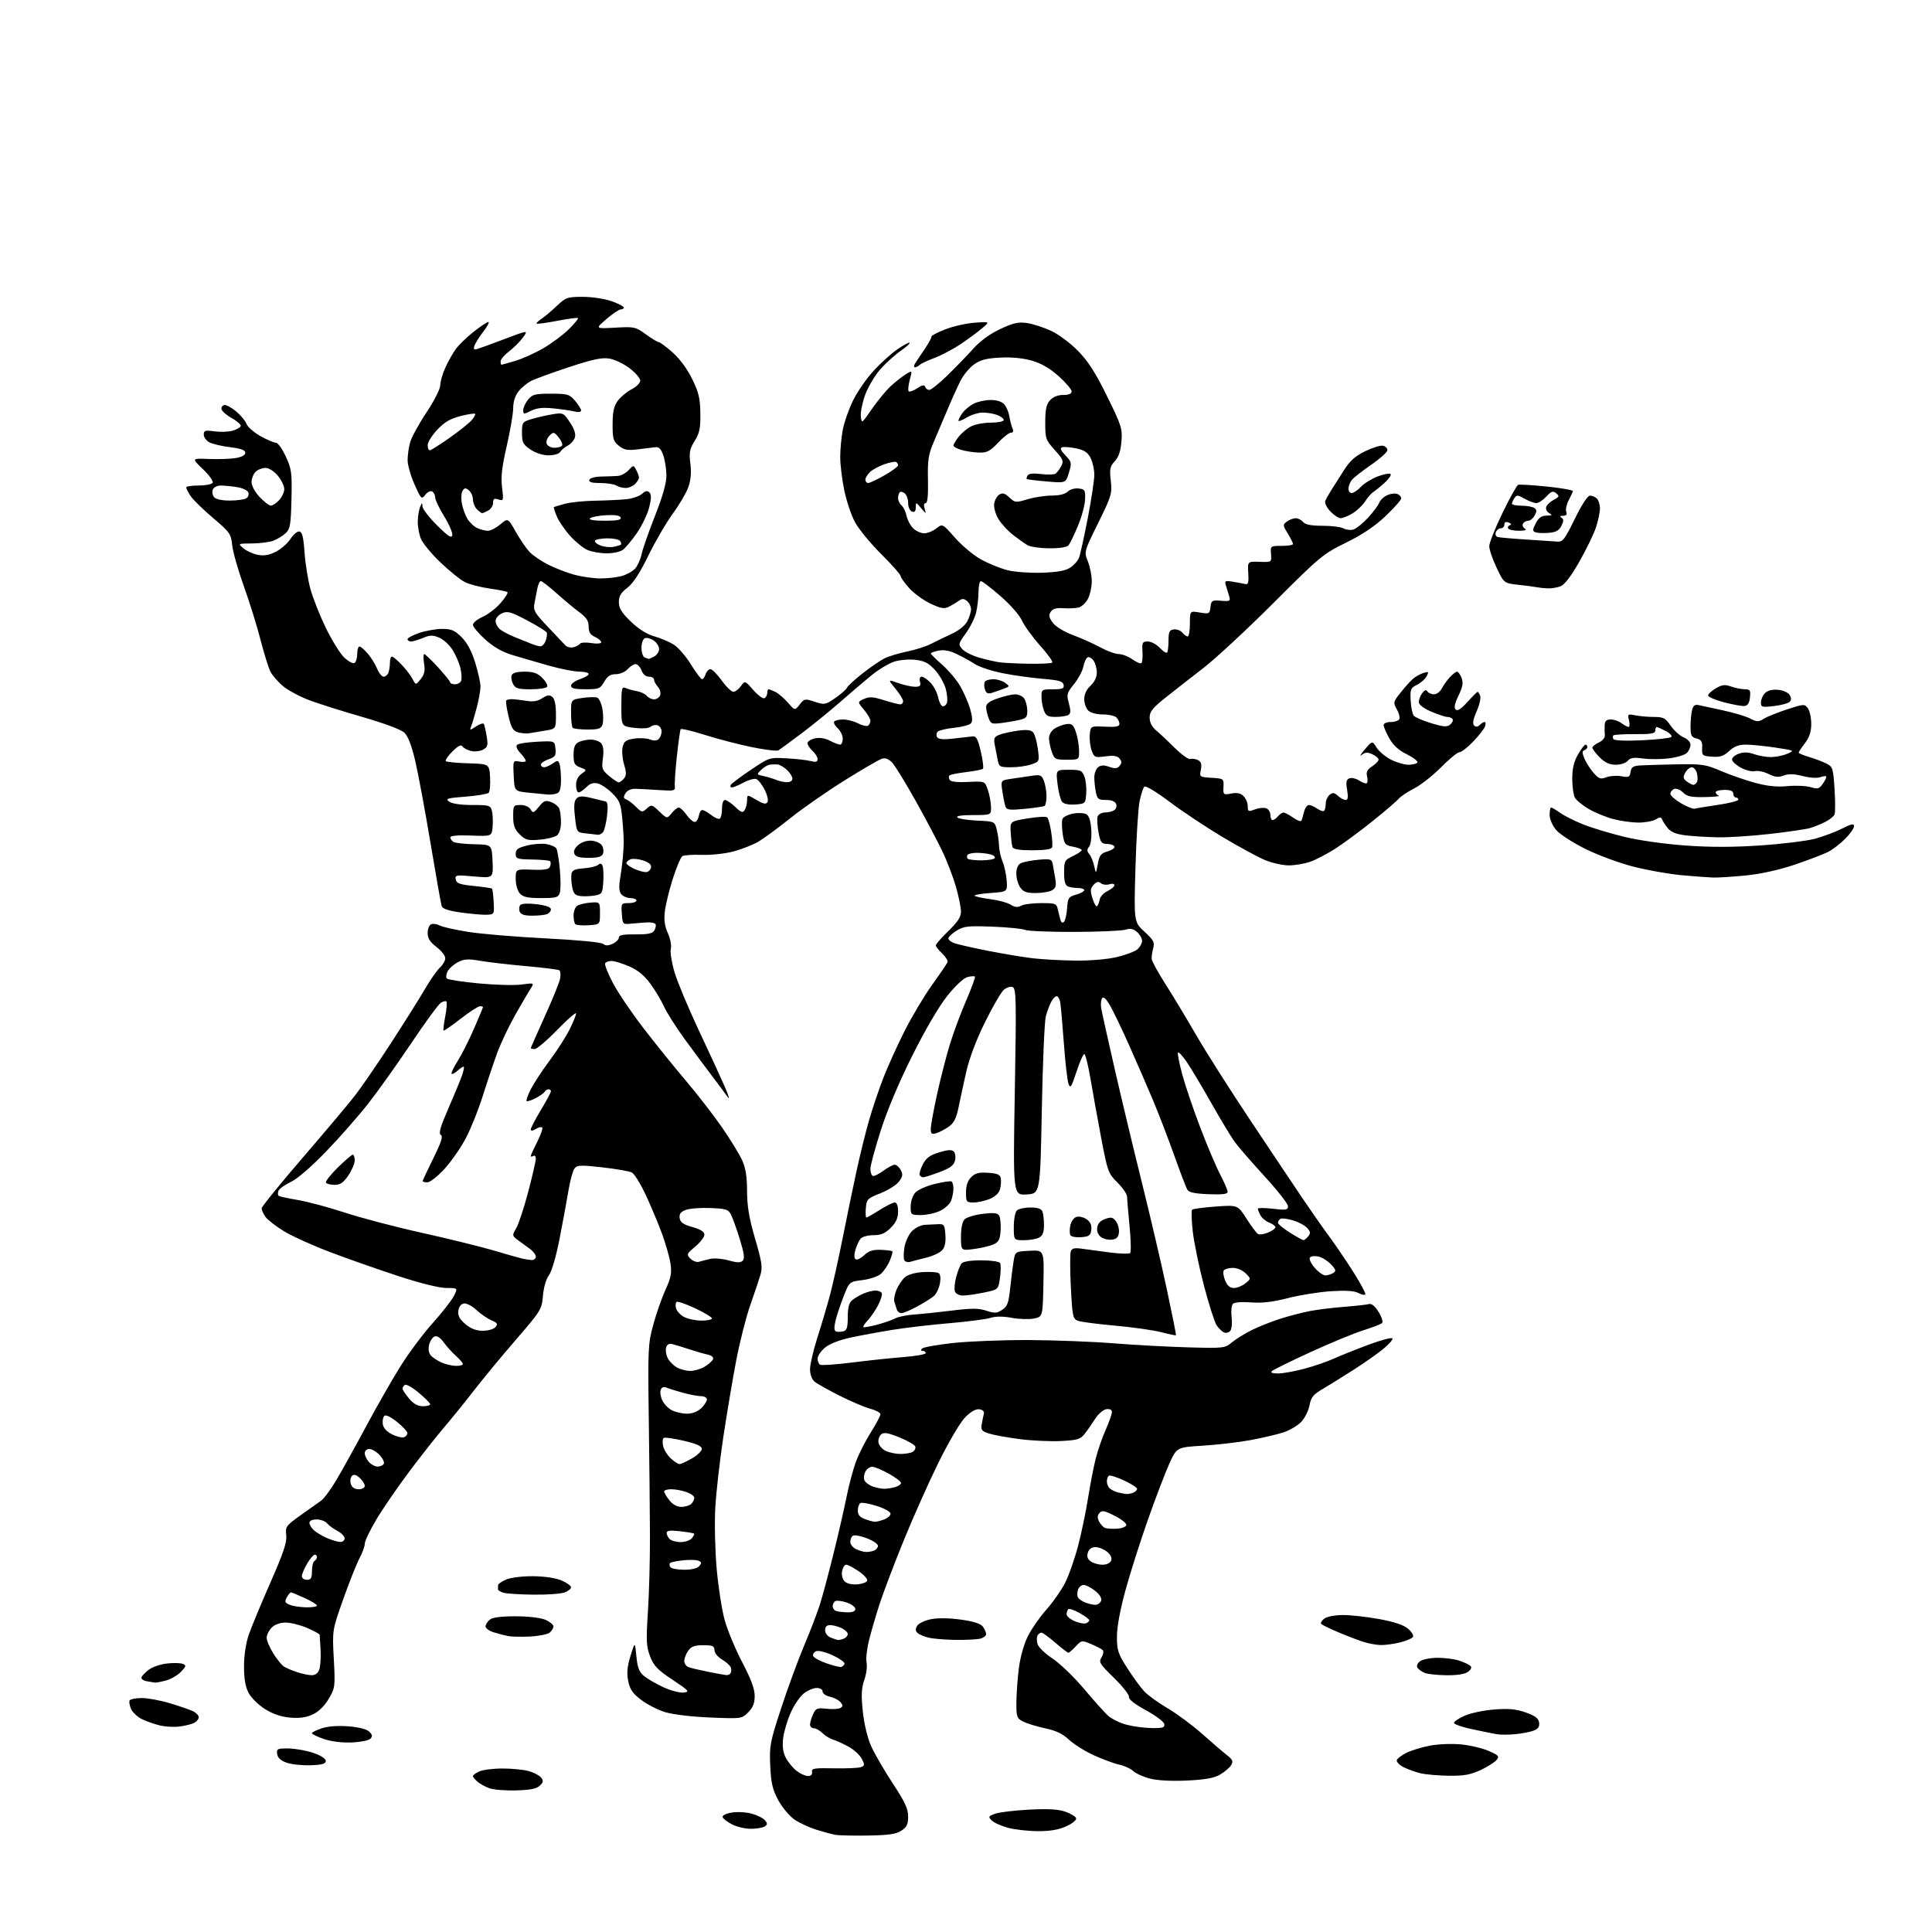 <?xml version="1.0" encoding="UTF-8" standalone="no"?>
<svg 
  version="1.1" 
  xmlns="http://www.w3.org/2000/svg" 
  xmlns:xlink="http://www.w3.org/1999/xlink" 
  xmlns:svg="http://www.w3.org/2000/svg"
  xmlns:rdf="http://www.w3.org/1999/02/22-rdf-syntax-ns#"
  xmlns:cc="http://creativecommons.org/ns#"
  xmlns:dc="http://purl.org/dc/elements/1.1/"
  viewBox="0 0 768 768"
  width="768"
  height="768"
>
<style>svg {background-color: white; }</style>"
<path stroke="none" fill="black" fill-rule="evenodd" d="M345.06,729.66C339.25,729.75 333.38,729.62 332.00,729.36C330.62,729.10 327.25,728.19 324.50,727.34C321.75,726.48 317.87,724.69 315.89,723.35C313.90,722.01 311.00,718.57 309.43,715.71C307.11,711.44 306.52,708.97 306.19,702.00C305.81,694.03 306.08,692.61 310.51,679.07C313.10,671.14 317.23,659.89 319.69,654.07C322.15,648.26 324.99,640.80 326.02,637.50C327.05,634.20 329.45,625.20 331.36,617.50C333.27,609.80 335.60,599.67 336.53,595.00C337.46,590.33 339.14,584.02 340.27,581.00C341.39,577.98 344.04,572.75 346.16,569.39C348.27,566.03 350.00,562.79 350.00,562.18C350.00,561.57 348.16,560.58 345.91,559.98C343.66,559.37 338.14,557.03 333.66,554.77C329.17,552.51 324.71,550.00 323.75,549.18C322.72,548.30 322.00,546.29 322.00,544.29C322.00,542.42 323.32,536.75 324.93,531.69C326.55,526.64 328.77,519.12 329.88,515.00C330.99,510.88 333.28,500.62 334.96,492.21C336.63,483.80 339.13,471.72 340.51,465.37C341.88,459.01 344.12,449.97 345.48,445.27C346.84,440.58 349.35,433.11 351.06,428.69C352.77,424.26 356.55,415.88 359.47,410.07C362.39,404.26 367.36,395.91 370.51,391.53C373.66,387.14 376.42,383.07 376.65,382.48C376.87,381.89 375.92,380.33 374.53,379.03C373.14,377.72 372.00,376.27 372.00,375.79C372.00,375.32 374.25,372.76 377.00,370.09C380.72,366.49 382.00,364.51 382.00,362.37C382.00,360.79 381.10,356.36 380.01,352.53C378.91,348.70 376.51,342.41 374.67,338.54C372.83,334.67 368.06,325.65 364.07,318.50C360.08,311.35 355.87,304.48 354.72,303.24C353.29,301.69 351.99,301.18 350.57,301.60C349.43,301.95 342.66,305.89 335.52,310.36C328.38,314.84 318.70,321.58 314.02,325.35C309.33,329.12 303.70,333.26 301.50,334.55C299.30,335.84 294.80,337.61 291.50,338.48C288.20,339.35 282.57,339.96 278.99,339.82C275.41,339.69 271.94,339.92 271.27,340.33C270.61,340.74 268.89,344.77 267.46,349.29C266.03,353.81 264.60,359.65 264.29,362.27C263.88,365.69 264.22,368.16 265.49,370.97C266.49,373.19 267.00,375.90 266.66,377.19C266.33,378.45 267.00,382.64 268.14,386.49C269.29,390.35 273.61,400.70 277.75,409.50C281.90,418.30 286.56,428.43 288.12,432.00C289.68,435.57 290.18,437.39 289.23,436.04C288.28,434.68 285.48,430.91 283.00,427.65C280.52,424.40 275.67,417.85 272.21,413.12C268.75,408.38 265.05,402.54 263.97,400.15C262.90,397.76 260.45,393.65 258.52,391.03C256.07,387.69 253.53,385.61 250.07,384.13C247.35,382.96 244.23,382.00 243.12,382.00C242.02,382.00 240.86,382.41 240.56,382.91C240.25,383.41 241.61,386.90 243.59,390.66C245.56,394.42 250.98,402.45 255.63,408.50C260.27,414.55 267.89,424.00 272.56,429.50C277.23,435.00 283.75,443.43 287.06,448.22C290.37,453.02 293.95,458.87 295.02,461.22C296.41,464.30 296.96,467.74 296.97,473.50C296.98,479.50 297.78,484.22 300.16,492.39C302.89,501.74 303.19,503.79 302.25,506.89C301.66,508.87 299.82,514.34 298.17,519.03C296.53,523.73 294.02,533.63 292.61,541.03C291.20,548.44 288.90,562.15 287.49,571.50C286.09,580.85 284.66,593.45 284.33,599.50C284.00,605.55 284.25,616.40 284.89,623.61C285.53,630.82 286.96,640.02 288.08,644.05C289.20,648.08 292.34,655.62 295.06,660.80C298.55,667.45 300.00,671.38 300.00,674.16C300.00,677.05 299.32,678.77 297.42,680.68C294.84,683.25 294.77,683.26 282.17,682.73C274.77,682.42 267.34,681.52 264.29,680.57C261.43,679.68 257.17,677.48 254.82,675.69C251.46,673.13 250.37,671.53 249.71,668.19C249.09,665.04 249.33,662.48 250.64,658.23C252.40,652.50 252.40,652.50 252.97,658.35C253.42,662.96 254.07,664.64 256.02,666.25C257.38,667.37 260.86,669.38 263.74,670.71C266.62,672.05 270.22,672.99 271.74,672.82C274.29,672.52 273.95,672.14 267.32,667.72C261.35,663.75 259.85,662.18 258.42,658.43C256.92,654.50 256.81,652.18 257.56,640.71C258.04,633.44 258.40,619.85 258.37,610.50C258.33,601.15 258.13,580.23 257.90,564.00C257.52,535.90 257.61,534.12 259.73,526.42C260.95,521.97 263.14,515.76 264.58,512.60C266.76,507.85 267.09,506.07 266.51,502.20C266.12,499.63 264.55,494.15 263.01,490.01C261.47,485.88 258.58,479.02 256.59,474.78C254.59,470.53 252.17,466.62 251.19,466.10C250.22,465.58 244.95,464.66 239.47,464.05C230.63,463.06 229.39,463.12 228.33,464.56C227.68,465.45 226.61,469.40 225.96,473.34C225.30,477.28 223.72,485.87 222.44,492.42C221.07,499.46 219.33,505.41 218.20,506.94C217.07,508.47 216.10,511.80 215.83,515.09C215.38,520.48 215.05,521.02 205.16,532.47C199.54,538.96 191.95,548.16 188.28,552.89C184.61,557.63 179.29,564.20 176.45,567.50C173.62,570.80 167.46,578.62 162.76,584.88C158.07,591.14 152.15,599.75 149.61,604.02C147.08,608.28 145.00,612.62 145.00,613.65C145.00,614.68 144.07,617.26 142.94,619.38C141.80,621.50 138.89,628.81 136.47,635.63C132.07,648.03 132.07,648.03 132.69,659.42C133.28,670.44 133.21,670.97 130.68,675.28C129.04,678.09 126.71,680.39 124.40,681.48C121.81,682.71 119.15,683.09 115.41,682.78C111.84,682.49 108.55,681.38 105.40,679.42C102.82,677.81 99.88,674.93 98.86,673.02C97.55,670.56 97.00,667.43 97.00,662.42C97.00,658.09 97.73,653.20 98.87,649.89C99.89,646.90 103.76,637.57 107.47,629.15C112.71,617.22 114.11,613.05 113.78,610.28C113.39,606.91 113.69,606.49 119.43,602.38C122.77,600.00 126.44,597.39 127.59,596.59C128.75,595.80 131.50,592.07 133.72,588.32C135.94,584.57 141.26,574.98 145.54,567.00C149.81,559.02 155.99,548.23 159.26,543.00C162.54,537.77 168.25,530.12 171.96,526.00C175.66,521.88 179.45,517.04 180.37,515.25C182.05,512.00 182.05,512.00 177.46,512.00C174.72,512.00 167.18,510.14 158.69,507.37C150.88,504.82 138.75,500.57 131.72,497.92C124.69,495.28 116.26,491.48 112.98,489.49C109.70,487.50 106.34,484.90 105.51,483.71C104.68,482.53 104.00,481.01 104.00,480.35C104.00,479.68 111.40,470.56 120.44,460.07C129.48,449.58 138.88,438.41 141.31,435.24C143.75,432.07 150.00,422.96 155.19,414.99C160.38,407.02 166.47,397.35 168.72,393.49C170.96,389.64 173.75,385.63 174.90,384.59C176.06,383.54 177.00,381.88 177.00,380.90C177.00,379.91 175.43,377.90 173.50,376.43C170.91,374.46 170.00,373.00 170.00,370.85C170.00,369.25 170.64,367.69 171.42,367.39C172.20,367.09 173.73,367.32 174.82,367.91C175.91,368.49 181.01,369.63 186.15,370.45C191.29,371.27 205.16,372.42 216.96,373.02C229.43,373.65 238.97,374.56 239.74,375.20C240.70,375.99 241.73,375.99 243.53,375.17C244.89,374.55 246.00,373.44 246.00,372.70C246.00,371.70 247.69,371.37 252.54,371.43C257.32,371.48 259.33,371.10 260.02,370.00C260.54,369.18 260.82,368.05 260.64,367.50C260.46,366.95 259.00,366.57 257.40,366.66C255.81,366.75 252.93,366.97 251.00,367.16C247.54,367.50 247.50,367.46 247.19,363.25C246.89,359.11 246.96,359.00 249.94,359.00C251.62,359.00 253.00,358.55 253.00,358.00C253.00,357.45 251.93,357.00 250.62,357.00C249.31,357.00 247.68,356.32 246.99,355.49C246.10,354.42 245.96,352.57 246.51,349.24C246.94,346.63 247.42,342.93 247.58,341.00C247.75,339.07 247.91,336.38 247.94,335.00C247.98,333.62 247.73,329.39 247.38,325.59C246.82,319.52 246.35,318.28 243.44,315.38C241.63,313.56 239.02,311.79 237.66,311.45C235.89,311.01 234.57,311.43 233.09,312.91C231.94,314.06 230.55,315.00 230.00,315.00C229.45,315.00 229.00,313.68 229.00,312.06C229.00,310.17 229.78,308.57 231.17,307.60C233.33,306.08 233.33,306.08 230.67,305.06C228.39,304.20 228.00,303.46 228.00,300.06C228.00,297.14 228.52,295.79 229.93,295.04C231.00,294.47 233.19,294.00 234.81,294.00C236.43,294.00 238.32,294.68 239.01,295.51C239.83,296.51 240.06,298.55 239.66,301.45C239.11,305.49 239.31,306.09 242.10,308.43C243.78,309.85 245.51,311.00 245.95,311.00C246.39,311.00 247.33,310.31 248.03,309.47C249.04,308.25 249.05,307.11 248.09,303.89C247.42,301.67 247.15,298.59 247.49,297.04C248.00,294.71 248.76,294.13 251.99,293.62C254.12,293.28 256.96,293.42 258.31,293.93C259.95,294.55 261.12,294.48 261.87,293.73C262.49,293.11 263.00,291.78 263.00,290.77C263.00,289.76 262.32,288.68 261.49,288.36C260.66,288.04 259.39,288.26 258.67,288.86C257.87,289.53 255.34,289.71 252.18,289.33C247.00,288.72 247.00,288.72 247.00,280.75C247.00,273.55 247.17,272.86 248.75,273.53C249.71,273.95 251.72,274.49 253.22,274.75C254.71,275.01 256.46,275.84 257.09,276.61C257.73,277.37 259.04,278.00 260.02,278.00C260.99,278.00 262.07,277.26 262.42,276.36C262.76,275.45 262.36,273.95 261.52,273.03C260.69,272.10 260.00,270.82 260.00,270.17C260.00,269.53 259.09,269.00 257.98,269.00C256.74,269.00 255.58,268.03 255.00,266.50C254.48,265.12 253.43,264.00 252.68,264.00C251.93,264.00 250.50,264.90 249.50,266.00C248.48,267.12 246.42,268.00 244.80,268.00C242.63,268.00 241.48,268.75 240.20,270.99C238.62,273.77 238.09,273.99 232.75,273.99C228.44,274.00 227.00,273.64 227.00,272.58C227.00,271.80 228.57,270.64 230.50,270.00C232.43,269.36 234.00,268.43 234.00,267.92C234.00,267.42 232.31,266.99 230.25,266.98C228.19,266.97 222.68,265.88 218.00,264.55C213.32,263.22 206.86,261.34 203.64,260.37C199.68,259.18 196.20,257.19 192.89,254.21C190.20,251.79 188.00,249.16 188.00,248.37C188.00,247.57 189.74,246.15 191.86,245.21C193.98,244.27 197.19,241.80 198.99,239.72C200.79,237.64 202.03,235.70 201.74,235.41C201.45,235.12 198.21,234.45 194.55,233.94C190.88,233.42 186.45,232.25 184.70,231.34C182.94,230.44 178.63,226.95 175.12,223.60C171.61,220.24 168.12,216.05 167.37,214.28C166.61,212.51 166.03,209.36 166.07,207.28C166.11,205.20 166.53,202.60 167.00,201.50C167.77,199.71 167.87,199.69 167.93,201.32C167.97,202.31 170.57,205.69 173.72,208.82C178.14,213.21 179.52,214.11 179.79,212.76C179.98,211.81 178.53,208.43 176.57,205.25C174.61,202.06 173.00,198.71 173.00,197.79C173.00,196.87 172.47,195.79 171.82,195.39C171.15,194.98 169.97,195.53 169.08,196.68C167.58,198.62 167.42,198.47 164.79,192.60C163.29,189.24 162.05,184.93 162.03,183.00C162.02,181.07 162.47,177.86 163.02,175.86C163.58,173.85 166.50,168.50 169.52,163.97C172.61,159.33 175.01,154.59 175.02,153.12C175.03,151.68 175.93,148.55 177.01,146.18C178.08,143.80 179.93,140.51 181.10,138.86C182.28,137.21 185.47,134.09 188.21,131.93C190.94,129.77 193.61,128.00 194.14,128.00C194.66,128.00 193.78,129.69 192.18,131.75C190.58,133.81 188.98,136.34 188.62,137.37C188.11,138.83 188.36,139.13 189.74,138.72C190.71,138.44 195.66,136.63 200.74,134.71C209.99,131.21 209.99,131.21 207.92,134.11C206.79,135.70 204.32,138.18 202.43,139.62C200.54,141.06 199.00,142.86 199.00,143.62C199.00,144.38 199.14,145.00 199.32,145.00C199.49,145.00 201.98,144.30 204.84,143.45C207.71,142.60 212.79,140.30 216.14,138.34C219.49,136.37 224.02,132.98 226.20,130.80C228.38,128.62 229.99,126.65 229.76,126.43C229.54,126.21 225.84,126.70 221.53,127.53C217.22,128.35 213.52,128.86 213.31,128.65C213.11,128.44 213.96,127.59 215.22,126.76C216.47,125.93 219.22,123.62 221.32,121.62C224.91,118.22 225.53,118.00 231.69,118.00C235.35,118.00 240.38,118.76 243.12,119.73C245.80,120.69 248.00,121.81 248.00,122.23C248.00,122.66 247.44,123.00 246.75,123.00C246.06,123.00 243.49,124.74 241.04,126.85C236.58,130.69 236.58,130.69 244.54,130.25C252.18,129.82 252.67,129.93 256.74,132.90C259.07,134.61 261.37,136.00 261.85,136.00C262.33,136.00 264.79,137.82 267.32,140.05C270.13,142.52 273.17,146.63 275.11,150.57C277.74,155.92 278.31,158.29 278.40,164.27C278.48,170.24 278.09,172.16 276.14,175.30C274.14,178.52 273.88,179.87 274.43,184.30C274.87,187.82 274.61,190.85 273.63,193.64C272.83,195.90 270.06,200.62 267.48,204.13C264.90,207.63 260.53,215.14 257.76,220.80C254.33,227.82 251.65,231.92 249.36,233.67C246.80,235.63 246.00,236.98 246.01,239.37C246.02,241.78 247.11,243.55 250.76,247.08C253.81,250.02 257.10,252.11 260.00,252.92C262.48,253.62 265.95,255.08 267.73,256.17C269.51,257.25 272.61,260.81 274.62,264.07C276.64,267.33 278.64,270.00 279.07,270.00C279.51,270.00 280.15,269.10 280.50,268.00C280.85,266.90 281.70,266.00 282.40,266.00C283.09,266.00 285.12,268.03 286.89,270.50C288.67,272.98 290.75,275.00 291.51,275.00C292.27,275.00 293.62,273.99 294.51,272.75C296.13,270.50 296.13,270.50 299.50,274.35C301.36,276.46 303.36,277.90 303.94,277.54C304.52,277.18 305.00,276.23 305.00,275.44C305.00,274.65 305.25,274.00 305.57,274.00C305.88,274.00 307.11,274.50 308.32,275.10C309.52,275.71 311.74,277.62 313.24,279.35C315.99,282.50 315.99,282.50 317.89,280.06C319.72,277.72 319.98,277.67 323.88,278.96C327.78,280.25 328.13,280.18 332.09,277.44C334.37,275.86 336.43,274.03 336.69,273.38C336.94,272.72 339.70,270.18 342.82,267.73C345.94,265.29 349.85,262.60 351.50,261.76C353.15,260.92 357.20,259.68 360.50,259.01C363.80,258.34 368.07,256.98 370.00,255.99C371.93,254.99 375.65,253.19 378.28,251.98C381.18,250.65 383.63,248.68 384.53,246.95C385.34,245.38 386.00,243.23 386.00,242.17C386.00,241.11 385.29,239.65 384.42,238.93C383.17,237.90 382.47,237.87 381.17,238.82C380.25,239.47 378.48,240.54 377.24,241.17C375.37,242.13 374.10,241.92 369.92,239.96C367.14,238.66 363.32,235.89 361.43,233.80C359.55,231.70 358.00,229.53 358.00,228.95C358.00,228.38 354.51,224.45 350.25,220.21C345.99,215.97 341.30,210.25 339.83,207.50C338.37,204.75 336.46,199.03 335.58,194.79C334.71,190.55 334.00,184.65 334.00,181.68C334.00,178.71 334.45,173.85 335.01,170.89C335.56,167.92 337.38,162.70 339.06,159.28C340.73,155.85 344.40,150.54 347.20,147.47C350.01,144.40 354.29,140.52 356.72,138.85C359.15,137.18 361.34,136.01 361.59,136.26C361.83,136.50 360.19,137.98 357.93,139.55C355.67,141.11 352.08,144.38 349.94,146.80C347.81,149.22 345.13,153.71 343.98,156.78C342.84,159.84 342.03,163.73 342.20,165.42C342.50,168.49 342.52,168.48 346.65,162.50C348.93,159.20 352.31,155.12 354.15,153.43C355.99,151.74 358.67,149.64 360.09,148.76C362.68,147.16 362.68,147.16 361.64,151.05C361.07,153.19 360.88,155.21 361.22,155.55C361.55,155.88 363.07,155.35 364.59,154.35C366.60,153.03 367.46,152.88 367.76,153.77C367.98,154.45 368.73,155.00 369.42,155.00C370.11,155.00 373.34,152.41 376.59,149.25C379.84,146.09 384.46,141.32 386.86,138.65C389.67,135.51 393.49,132.73 397.64,130.79C402.88,128.34 404.84,127.90 408.29,128.42C410.61,128.76 414.91,130.16 417.83,131.51C420.81,132.89 425.53,136.42 428.55,139.51C432.56,143.62 435.52,148.23 440.09,157.53C445.83,169.20 446.21,170.40 445.79,175.52C445.47,179.35 444.67,181.72 443.14,183.35C441.24,185.37 441.03,186.41 441.55,191.09C442.13,196.20 441.85,197.14 436.54,207.90C430.91,219.31 430.91,219.31 432.45,223.17C433.30,225.30 434.00,228.85 434.00,231.07C434.00,233.29 433.32,236.42 432.48,238.04C431.65,239.65 429.96,241.21 428.73,241.51C427.50,241.80 424.76,241.92 422.64,241.77C419.88,241.58 418.46,241.99 417.67,243.21C416.80,244.56 416.98,245.50 418.53,247.58C419.70,249.13 422.98,251.14 426.51,252.45C429.80,253.67 434.70,255.87 437.40,257.34C440.09,258.80 443.40,260.00 444.74,260.00C446.09,260.00 448.52,260.95 450.15,262.11C451.78,263.27 453.40,263.93 453.75,263.58C454.10,263.23 454.28,261.16 454.15,258.97C453.94,255.40 454.15,255.00 456.29,255.00C457.59,255.00 459.71,256.12 461.00,257.50C462.29,258.87 463.60,259.73 463.92,259.40C464.24,259.08 464.50,256.94 464.50,254.66C464.50,251.20 464.85,250.45 466.59,250.20C467.74,250.04 469.25,250.60 469.96,251.45C470.67,252.30 471.64,253.00 472.12,253.00C472.61,253.00 473.00,250.71 473.00,247.91C473.00,242.82 473.00,242.82 476.93,243.49C480.68,244.12 480.87,244.02 481.18,241.33C481.48,238.70 481.78,238.52 485.38,238.81C488.90,239.09 489.21,238.93 488.63,237.06C488.28,235.93 487.70,234.03 487.34,232.84C486.74,230.86 486.96,230.73 490.09,231.25C491.97,231.56 494.18,231.97 495.00,232.16C496.20,232.43 496.44,231.56 496.21,227.83C495.92,223.17 495.92,223.17 500.71,223.33C505.50,223.50 505.50,223.50 505.25,220.25C504.99,217.03 505.03,217.00 509.50,217.00C511.97,217.00 514.00,216.66 514.00,216.25C513.99,215.84 513.05,213.95 511.90,212.06C509.89,208.77 509.88,208.56 511.59,207.31C512.58,206.59 514.14,206.00 515.07,206.00C516.00,206.00 517.32,206.68 518.00,207.50C518.87,208.55 521.18,209.00 525.69,209.00C529.23,209.00 533.02,209.47 534.10,210.06C535.19,210.64 536.97,210.83 538.07,210.48C539.17,210.13 541.74,208.04 543.78,205.83C545.83,203.63 547.82,200.96 548.22,199.90C548.62,198.85 550.05,197.48 551.41,196.86C552.76,196.24 554.58,196.01 555.44,196.34C556.30,196.67 557.00,197.46 557.00,198.10C557.00,198.74 554.19,201.93 550.75,205.18C546.47,209.23 541.51,212.56 535.00,215.75C525.91,220.21 524.67,221.24 506.36,239.56C495.84,250.09 483.24,261.79 478.36,265.55C473.49,269.31 466.69,274.63 463.25,277.37C458.16,281.42 457.00,282.89 457.00,285.25C457.00,287.14 457.90,288.91 459.57,290.33C460.99,291.52 464.35,294.68 467.04,297.35C469.72,300.01 472.50,301.99 473.21,301.73C473.92,301.48 475.27,301.67 476.22,302.15C477.49,302.81 477.79,303.80 477.36,305.96C476.78,308.84 476.85,308.89 481.64,309.19C486.44,309.50 486.50,309.54 486.35,312.78C486.20,315.95 486.30,316.03 489.45,315.44C491.76,315.01 493.17,315.31 494.35,316.49C495.26,317.40 496.00,319.20 496.00,320.48C496.00,322.64 496.22,322.74 498.85,321.75C500.42,321.16 502.45,320.96 503.35,321.31C504.26,321.65 505.00,322.85 505.00,323.97C505.00,325.09 505.39,326.00 505.88,326.00C506.36,326.00 507.32,325.32 508.00,324.50C508.68,323.68 509.68,323.00 510.22,323.00C510.75,323.00 512.47,323.91 514.03,325.02C515.58,326.13 517.05,326.69 517.29,326.27C517.53,325.85 518.02,324.26 518.38,322.75C518.74,321.24 519.60,320.00 520.30,320.00C520.99,320.00 522.50,320.66 523.65,321.46C524.80,322.27 526.02,322.65 526.37,322.30C526.72,321.95 527.00,320.67 527.00,319.46C527.00,318.24 527.68,316.68 528.52,315.98C529.76,314.96 530.37,315.03 531.85,316.36C532.84,317.26 534.22,318.00 534.92,318.00C535.83,318.00 535.99,316.91 535.50,314.00C534.97,310.84 535.16,309.88 536.42,309.39C537.30,309.06 539.09,309.48 540.39,310.34C541.70,311.19 543.04,311.63 543.37,311.30C543.70,310.97 543.72,309.72 543.41,308.51C543.01,306.90 543.55,305.87 545.43,304.64C546.84,303.71 548.00,302.50 548.00,301.96C548.00,301.41 546.89,300.45 545.53,299.83C543.60,298.95 542.67,299.01 541.28,300.10C540.30,300.87 540.85,299.90 542.50,297.95C545.50,294.41 545.50,294.41 547.21,297.16C548.15,298.68 550.72,300.84 552.92,301.96C555.12,303.08 558.26,304.00 559.90,304.00C561.54,304.00 563.13,303.60 563.44,303.10C563.74,302.61 561.85,301.15 559.24,299.85C555.99,298.24 553.80,296.24 552.27,293.50C551.04,291.30 550.03,288.94 550.02,288.25C550.01,287.53 551.24,287.00 552.92,287.00C554.52,287.00 556.04,286.44 556.28,285.75C556.53,285.06 556.05,283.31 555.21,281.85C553.76,279.32 553.83,279.00 556.73,275.35C558.41,273.23 560.62,270.77 561.64,269.87C562.66,268.97 564.55,267.92 565.84,267.52C567.95,266.88 568.07,267.01 567.08,268.85C566.48,269.98 564.75,271.50 563.24,272.24C560.75,273.46 560.52,274.02 560.76,278.45C560.90,281.13 561.46,283.85 562.00,284.50C562.54,285.14 565.67,286.49 568.96,287.49C573.81,288.96 575.22,289.06 576.46,288.04C577.29,287.34 577.73,286.37 577.43,285.89C577.13,285.40 576.20,285.00 575.38,285.00C574.55,285.00 571.65,284.04 568.94,282.88C565.81,281.53 564.00,280.13 564.00,279.07C564.00,278.14 564.61,276.55 565.35,275.54C566.28,274.26 566.91,274.05 567.41,274.85C567.80,275.48 568.98,276.00 570.02,276.00C571.07,276.00 572.45,274.99 573.09,273.75C573.73,272.51 575.17,270.49 576.30,269.25C577.43,268.01 578.73,267.00 579.20,267.00C579.67,267.00 580.48,268.13 581.01,269.51C581.74,271.45 581.46,273.05 579.78,276.51C578.27,279.63 577.92,281.32 578.64,282.04C579.37,282.77 580.80,281.85 583.34,279.04C585.35,276.82 587.17,275.00 587.39,275.00C587.61,275.00 588.06,275.72 588.40,276.59C588.73,277.47 588.10,280.25 586.98,282.77C585.60,285.89 585.28,287.68 585.98,288.38C586.67,289.07 587.38,289.02 588.20,288.20C588.86,287.54 589.75,287.00 590.17,287.00C590.59,287.00 590.66,287.79 590.33,288.75C589.99,289.71 587.89,292.41 585.65,294.75C583.41,297.09 580.95,299.00 580.18,299.00C579.40,299.00 576.10,301.70 572.83,305.01C569.57,308.31 564.75,312.10 562.14,313.43C559.52,314.76 556.74,316.61 555.96,317.55C555.19,318.48 550.49,322.51 545.53,326.49C540.56,330.47 533.89,335.40 530.70,337.43C527.51,339.46 523.07,341.77 520.83,342.56C518.58,343.35 514.75,344.00 512.31,344.00C509.87,344.00 505.54,343.02 502.69,341.82C499.83,340.61 492.19,336.45 485.71,332.57C479.22,328.68 469.83,322.43 464.84,318.67C459.66,314.77 455.39,312.21 454.89,312.71C454.41,313.19 453.56,315.81 453.00,318.54C452.44,321.27 451.70,333.18 451.36,345.00C450.74,366.50 450.74,366.50 454.95,370.36C458.54,373.66 459.05,374.61 458.44,376.86C458.04,378.31 457.75,380.22 457.79,381.10C457.82,381.98 460.27,386.48 463.23,391.10C466.18,395.72 471.68,404.84 475.44,411.36C479.21,417.89 488.93,433.19 497.04,445.36C505.15,457.54 514.53,471.55 517.87,476.50C521.21,481.45 525.94,488.20 528.38,491.50C530.82,494.80 535.18,501.22 538.06,505.77C540.94,510.32 543.04,514.29 542.73,514.60C542.42,514.91 541.15,514.61 539.90,513.95C538.36,513.12 534.86,512.91 529.04,513.28C524.32,513.59 516.64,514.82 511.98,516.02C505.95,517.57 501.72,518.06 497.33,517.72C493.73,517.44 490.72,517.68 490.12,518.28C489.55,518.85 489.31,521.16 489.58,523.41C489.86,525.66 489.66,528.13 489.14,528.90C488.63,529.66 487.51,530.03 486.66,529.70C485.81,529.37 484.44,528.07 483.62,526.80C482.79,525.54 480.52,518.42 478.57,511.00C476.63,503.57 474.63,493.90 474.14,489.50C473.65,485.10 473.53,481.22 473.88,480.88C474.22,480.54 478.44,479.97 483.26,479.62C492.02,478.99 492.02,478.99 495.50,484.43C497.41,487.42 499.46,490.17 500.05,490.53C500.64,490.89 502.44,490.64 504.06,489.97C505.68,489.31 507.00,488.35 507.00,487.85C507.00,487.36 505.90,486.53 504.56,486.02C503.22,485.51 501.64,484.20 501.06,483.11C500.48,482.02 500.00,480.83 500.00,480.47C500.00,480.10 502.70,480.12 506.00,480.50C511.26,481.11 512.00,480.99 512.00,479.49C512.00,478.55 507.82,473.22 502.72,467.64C497.61,462.06 492.28,455.93 490.87,454.00C489.46,452.07 485.25,445.10 481.52,438.50C477.78,431.90 473.40,424.56 471.77,422.18C470.14,419.80 468.57,418.10 468.28,418.38C467.99,418.67 468.75,422.59 469.97,427.10C471.18,431.60 474.43,441.18 477.19,448.39C479.94,455.60 483.50,463.98 485.10,467.00C486.69,470.02 488.00,473.06 488.00,473.75C488.00,474.68 485.99,474.93 480.40,474.71C474.76,474.48 472.58,474.00 471.93,472.83C471.44,471.97 469.06,465.69 466.62,458.88C464.19,452.07 460.40,442.23 458.19,437.00C455.99,431.77 451.78,422.10 448.84,415.49C445.90,408.89 442.45,401.72 441.17,399.56C439.58,396.86 438.60,396.02 438.08,396.88C437.65,397.57 437.50,399.34 437.75,400.81C438.00,402.29 440.42,413.18 443.12,425.00C445.83,436.82 450.73,457.30 454.02,470.50C457.30,483.70 461.72,502.60 463.83,512.50C465.94,522.40 467.58,530.62 467.48,530.77C467.37,530.93 464.72,530.38 461.60,529.57C458.47,528.75 450.19,527.58 443.20,526.96C436.22,526.34 429.56,525.47 428.41,525.01C426.49,524.26 426.26,523.13 425.68,511.62C425.33,504.71 425.32,498.32 425.66,497.43C426.15,496.16 427.15,495.95 430.39,496.43C432.65,496.76 437.65,497.43 441.50,497.92C445.35,498.40 448.83,498.49 449.24,498.11C449.65,497.72 449.55,492.93 449.02,487.46C448.49,481.98 448.04,476.68 448.03,475.67C448.01,474.67 446.29,472.15 444.20,470.08C440.55,466.46 440.28,465.74 437.75,452.41C436.30,444.76 434.38,434.11 433.47,428.75C432.56,423.39 431.46,419.00 431.02,419.00C430.58,419.00 429.18,422.18 427.91,426.07C425.91,432.16 425.48,432.82 424.75,430.85C424.28,429.59 423.45,422.25 422.89,414.53C422.33,406.82 421.67,399.49 421.42,398.25C421.17,397.01 420.54,396.00 420.02,396.00C419.50,396.00 418.53,397.00 417.88,398.23C417.22,399.45 416.26,402.04 415.73,403.98C415.21,405.91 414.49,422.57 414.14,441.00C413.50,474.50 413.50,474.50 408.09,474.81C402.69,475.12 402.69,475.12 403.40,434.05C404.05,396.96 403.96,392.92 402.52,392.37C401.64,392.03 400.05,392.55 398.97,393.53C397.89,394.51 394.54,400.30 391.52,406.40C388.12,413.29 385.31,420.72 384.11,426.00C383.06,430.68 381.67,437.08 381.03,440.23C380.15,444.55 379.21,446.42 377.18,447.85C375.71,448.89 373.49,450.05 372.25,450.44C370.34,451.03 370.00,450.76 370.00,448.72C370.00,447.39 371.13,441.17 372.52,434.90C373.90,428.63 376.18,419.75 377.58,415.17C378.97,410.59 381.89,402.75 384.06,397.75C386.22,392.75 387.79,388.46 387.54,388.21C387.30,387.96 385.96,388.04 384.58,388.39C383.13,388.75 379.78,391.86 376.65,395.76C373.33,399.89 367.93,409.09 362.72,419.50C357.43,430.06 352.65,441.38 350.11,449.38C347.85,456.46 346.00,463.30 346.00,464.57C346.00,465.84 346.38,467.12 346.85,467.41C347.32,467.70 349.21,466.82 351.05,465.47C352.88,464.11 354.96,463.00 355.66,463.00C356.36,463.00 357.44,463.96 358.07,465.12C358.99,466.84 358.85,467.72 357.35,469.70C356.33,471.05 353.02,473.13 350.00,474.33C344.82,476.38 344.48,476.73 344.19,480.25C344.02,482.31 344.12,484.00 344.40,484.00C344.69,484.00 347.06,482.65 349.66,481.00C352.26,479.35 354.98,478.00 355.70,478.00C356.52,478.00 357.00,479.30 357.00,481.58C357.00,484.20 356.22,485.94 354.08,488.08C351.83,490.32 350.24,491.00 347.20,491.00C345.02,491.00 342.72,491.63 342.08,492.40C341.44,493.17 340.52,495.19 340.03,496.89C339.47,498.84 339.52,500.20 340.15,500.59C340.70,500.93 342.23,500.19 343.56,498.94C345.37,497.25 347.04,496.71 350.16,496.83C352.45,496.92 354.51,497.18 354.72,497.39C354.94,497.61 354.48,499.29 353.70,501.14C352.92,502.99 351.34,505.33 350.20,506.35C349.05,507.37 345.76,508.50 342.87,508.85C337.62,509.50 337.62,509.50 335.28,515.50C333.99,518.80 332.55,523.17 332.08,525.21C331.50,527.76 331.58,529.03 332.37,529.29C332.99,529.50 334.29,529.47 335.25,529.22C336.64,528.86 337.00,527.68 337.00,523.54C337.00,519.78 337.49,517.90 338.75,516.85C339.71,516.04 341.76,514.85 343.30,514.19C344.84,513.54 346.95,513.00 347.99,513.00C349.03,513.00 350.15,513.43 350.48,513.97C350.81,514.50 350.20,516.63 349.12,518.72C348.05,520.80 346.19,523.54 344.99,524.82C343.78,526.09 342.98,527.31 343.20,527.53C343.41,527.75 345.84,527.33 348.59,526.61C351.34,525.88 354.59,524.75 355.82,524.10C357.04,523.44 360.40,522.75 363.27,522.55C366.15,522.36 372.94,521.65 378.36,520.98C386.26,520.00 388.98,520.00 392.06,521.02C395.36,522.11 396.26,522.06 398.37,520.68C400.44,519.32 400.95,517.97 401.54,512.28C401.92,508.55 402.53,503.70 402.89,501.50C403.55,497.50 403.55,497.50 409.30,497.20C415.06,496.90 415.06,496.90 414.78,510.16C414.50,523.42 414.50,523.42 411.01,524.13C409.09,524.52 405.13,524.40 402.21,523.86C398.69,523.21 395.81,523.22 393.70,523.88C391.94,524.43 384.65,525.38 377.50,525.98C370.35,526.58 360.23,527.76 355.00,528.60C349.77,529.44 342.20,530.83 338.16,531.70C333.60,532.68 329.73,534.20 327.91,535.73C326.31,537.07 325.00,539.01 325.00,540.03C325.00,541.05 325.45,542.16 325.99,542.49C326.53,542.83 332.27,542.44 338.74,541.62C345.21,540.80 354.44,539.82 359.25,539.45C364.06,539.07 368.00,538.37 368.00,537.88C368.00,537.40 367.46,537.00 366.80,537.00C366.04,537.00 365.95,536.65 366.55,536.05C367.07,535.53 372.68,534.54 379.00,533.85C385.32,533.17 398.82,532.65 409.00,532.69C419.18,532.74 434.25,533.32 442.50,533.98C450.75,534.64 464.10,535.36 472.17,535.59C486.43,535.99 486.92,535.94 489.67,533.64C491.23,532.33 494.75,530.15 497.50,528.77C500.25,527.40 505.43,525.34 509.00,524.20C512.58,523.06 517.98,521.67 521.00,521.11C524.02,520.55 530.10,519.81 534.50,519.47C538.90,519.12 543.24,518.64 544.15,518.39C545.23,518.09 546.55,519.16 548.02,521.54C549.27,523.55 549.87,525.50 549.38,525.95C548.89,526.39 545.47,527.71 541.77,528.88C538.07,530.05 528.62,533.96 520.77,537.57C512.92,541.17 506.07,544.54 505.55,545.06C504.95,545.65 505.89,545.99 508.05,545.98C509.95,545.97 514.65,545.12 518.50,544.10C522.35,543.07 527.66,541.24 530.30,540.04C532.95,538.84 539.14,536.36 544.06,534.53C548.98,532.70 553.24,531.57 553.52,532.03C553.79,532.48 552.11,534.40 549.76,536.31C547.42,538.21 542.08,541.96 537.89,544.63C533.70,547.31 528.25,550.69 525.77,552.15C522.03,554.34 521.14,555.45 520.55,558.65C520.16,560.77 518.68,563.73 517.26,565.22C515.84,566.72 512.61,568.61 510.09,569.43C507.56,570.24 501.68,571.61 497.01,572.48C492.34,573.34 483.86,574.33 478.15,574.68C467.77,575.32 467.77,575.32 464.79,581.91C463.16,585.53 459.35,595.48 456.35,604.00C453.34,612.52 449.33,625.12 447.44,631.99C445.26,639.90 444.00,646.72 444.00,650.59C444.00,656.03 444.45,657.39 448.10,663.09C450.36,666.62 453.40,670.78 454.85,672.34C456.31,673.90 460.50,676.93 464.17,679.08C467.83,681.23 474.00,685.80 477.88,689.24C481.75,692.69 486.18,696.48 487.71,697.68C490.02,699.49 490.31,700.18 489.39,701.68C488.79,702.68 486.82,704.36 485.03,705.41C482.64,706.81 479.16,707.44 471.94,707.79C465.97,708.08 460.21,707.79 457.30,707.06C454.66,706.40 451.60,705.04 450.50,704.04C449.40,703.04 446.93,701.89 445.00,701.49C443.07,701.09 438.57,699.44 435.00,697.83C431.43,696.22 426.93,693.42 425.00,691.61C422.47,689.23 419.83,687.96 415.50,687.04C412.20,686.34 408.26,685.13 406.75,684.36C404.19,683.05 404.00,682.52 404.03,676.72C404.05,673.30 404.50,667.13 405.03,663.01C405.61,658.56 407.08,653.40 408.65,650.30C410.10,647.42 413.41,642.70 416.00,639.79C418.59,636.88 421.92,632.12 423.39,629.22C424.86,626.32 427.16,619.79 428.50,614.72C429.85,609.65 431.65,601.00 432.52,595.50C433.39,590.00 434.78,582.88 435.60,579.67C436.42,576.46 438.20,571.34 439.55,568.29C440.90,565.25 442.00,562.10 442.00,561.31C442.00,560.38 441.20,559.98 439.78,560.18C438.56,560.36 436.57,562.07 435.35,564.00C434.12,565.92 432.25,568.61 431.18,569.97C429.48,572.14 428.29,572.50 421.70,572.83C417.56,573.04 410.19,572.70 405.33,572.07C400.48,571.44 394.99,570.44 393.15,569.85C390.27,568.93 389.87,568.41 390.25,566.14C390.50,564.69 390.88,562.84 391.10,562.02C391.35,561.11 390.67,560.42 389.34,560.22C387.93,560.00 386.00,561.07 383.75,563.32C381.78,565.29 377.29,572.87 373.20,581.12C369.29,589.03 362.98,603.15 359.18,612.50C355.39,621.85 351.12,633.10 349.69,637.50C348.26,641.90 346.37,648.36 345.49,651.86C344.61,655.36 344.15,659.42 344.48,660.89C344.80,662.36 344.40,665.45 343.59,667.75C342.44,671.01 342.30,673.74 342.97,680.24C343.49,685.23 344.81,690.76 346.26,694.03C347.59,697.04 351.46,703.71 354.84,708.86C359.71,716.26 361.00,719.03 361.00,722.09C361.00,725.18 360.46,726.31 358.31,727.72C356.22,729.09 353.25,729.52 345.06,729.66zM412.50,727.91C408.65,727.89 403.33,727.28 400.67,726.57C398.01,725.85 395.12,724.55 394.25,723.68C392.79,722.22 392.89,721.99 395.48,721.01C397.03,720.42 403.07,719.68 408.90,719.37C416.49,718.96 420.61,719.18 423.42,720.15C425.58,720.89 427.53,722.07 427.76,722.76C428.00,723.48 426.33,724.86 423.84,725.99C420.80,727.37 417.41,727.94 412.50,727.91zM298.50,726.98C296.30,726.99 292.95,726.21 291.06,725.25C289.17,724.29 287.46,722.98 287.26,722.35C287.05,721.68 288.55,720.91 290.84,720.53C293.00,720.16 296.57,720.35 298.77,720.94C300.97,721.53 303.35,722.72 304.07,723.58C305.15,724.88 305.12,725.31 303.94,726.06C303.15,726.56 300.70,726.98 298.50,726.98zM205.22,711.71C200.97,711.84 196.15,711.45 194.50,710.84C192.85,710.23 190.71,709.05 189.75,708.21C188.79,707.38 188.00,706.38 188.00,706.01C188.00,705.63 189.15,704.80 190.55,704.16C191.95,703.52 196.11,703.00 199.80,703.01C203.48,703.01 208.14,703.47 210.14,704.02C212.14,704.58 214.36,705.72 215.06,706.57C216.10,707.83 216.03,708.40 214.63,709.79C213.38,711.04 210.92,711.55 205.22,711.71zM321.18,706.00C322.40,706.00 322.98,705.41 322.79,704.37C322.54,702.96 323.68,702.77 331.52,702.93C336.49,703.03 341.31,702.82 342.25,702.46C343.76,701.88 343.79,701.50 342.57,699.14C341.82,697.68 339.46,695.52 337.35,694.35C335.23,693.19 332.44,691.91 331.15,691.52C329.86,691.12 327.95,689.95 326.90,688.90C325.86,687.86 324.32,687.00 323.50,687.00C322.68,687.00 322.00,686.35 322.00,685.55C322.00,684.75 322.54,682.90 323.21,681.44C324.30,679.05 324.83,678.83 328.62,679.26C330.92,679.52 333.39,679.38 334.09,678.94C335.12,678.31 335.12,677.85 334.12,676.64C333.43,675.81 331.54,674.84 329.93,674.48C328.32,674.13 327.00,673.20 327.00,672.42C327.00,671.59 326.01,671.00 324.63,671.00C323.33,671.00 321.02,671.98 319.50,673.18C317.98,674.38 315.64,677.83 314.30,680.86C312.96,683.89 311.61,688.46 311.31,691.01C310.93,694.21 311.26,696.60 312.36,698.73C313.24,700.43 315.15,702.76 316.61,703.91C318.08,705.06 320.13,706.00 321.18,706.00zM576.00,705.89C571.88,705.84 566.80,705.40 564.72,704.91C562.64,704.42 559.57,703.31 557.90,702.45C556.24,701.59 555.04,700.35 555.24,699.69C555.44,699.04 557.20,697.71 559.14,696.75C561.08,695.78 565.33,694.50 568.58,693.89C571.87,693.28 577.37,693.08 580.97,693.45C584.53,693.81 589.42,694.98 591.84,696.05C595.76,697.78 596.10,698.18 594.87,699.66C594.12,700.57 591.25,702.37 588.50,703.65C584.57,705.48 581.89,705.96 576.00,705.89zM123.50,701.72C120.20,701.83 115.92,701.38 114.00,700.72C111.60,699.88 110.40,698.79 110.18,697.25C109.89,695.18 110.24,695.00 114.68,695.04C117.33,695.07 121.75,695.86 124.50,696.79C127.52,697.82 129.50,699.09 129.50,700.00C129.50,701.14 128.07,701.55 123.50,701.72zM139.75,692.66C135.94,692.81 131.65,692.28 128.75,691.28C126.14,690.38 124.00,689.35 124.00,688.98C124.00,688.62 125.77,687.73 127.94,687.02C130.43,686.20 134.35,685.91 138.55,686.25C142.72,686.59 145.81,687.38 146.81,688.39C148.07,689.64 148.15,690.25 147.20,691.20C146.54,691.86 143.18,692.52 139.75,692.66zM602.29,689.37C599.66,689.62 596.38,689.62 595.00,689.38C593.62,689.14 589.24,688.25 585.25,687.40C581.26,686.56 578.00,685.42 578.00,684.88C578.00,684.33 579.91,683.04 582.25,682.01C584.59,680.97 589.88,679.87 594.00,679.55C599.76,679.10 602.66,679.38 606.50,680.73C610.25,682.06 611.58,683.06 611.82,684.75C612.05,686.39 611.46,687.26 609.61,687.96C608.22,688.49 604.92,689.12 602.29,689.37zM71.50,686.30C69.30,686.60 65.76,686.42 63.63,685.91C61.51,685.40 58.31,684.29 56.52,683.44C54.74,682.60 52.76,680.77 52.13,679.38C51.49,677.99 51.23,676.43 51.55,675.93C51.86,675.42 54.04,675.00 56.39,675.00C58.74,675.00 63.78,675.93 67.58,677.08C71.39,678.22 75.51,679.64 76.75,680.25C77.99,680.85 79.00,681.92 79.00,682.63C79.00,683.35 78.21,684.34 77.25,684.85C76.29,685.35 73.70,686.01 71.50,686.30zM457.82,686.93C462.29,686.99 463.09,686.73 462.82,685.32C462.65,684.40 459.35,681.94 455.50,679.84C451.06,677.43 448.60,675.50 448.78,674.56C448.94,673.75 446.26,670.34 442.83,666.99C437.13,661.43 436.70,660.72 437.87,658.83C438.58,657.69 438.79,656.39 438.33,655.93C437.87,655.48 435.80,654.40 433.72,653.53C430.04,651.99 429.90,652.01 427.61,654.48C426.32,655.86 425.01,657.00 424.70,657.00C424.38,657.00 422.04,655.20 419.50,653.00C416.96,650.80 414.48,649.00 414.00,649.00C413.51,649.00 412.82,649.48 412.46,650.06C412.11,650.64 412.07,652.14 412.39,653.40C412.71,654.70 415.31,657.25 418.39,659.29C421.37,661.28 426.95,666.63 430.78,671.20C434.62,675.76 438.92,680.58 440.35,681.90C441.77,683.22 445.09,684.87 447.72,685.58C450.35,686.29 454.90,686.90 457.82,686.93zM61.50,668.86C60.95,668.79 59.46,668.53 58.19,668.29C56.92,668.04 56.05,667.35 56.26,666.73C56.46,666.12 57.78,664.76 59.20,663.70C60.61,662.64 63.83,661.55 66.34,661.27C68.85,660.98 71.67,661.04 72.60,661.40C74.12,661.98 74.06,662.31 71.97,664.53C70.70,665.89 68.04,667.45 66.07,668.00C64.11,668.54 62.05,668.93 61.50,668.86zM123.77,665.92C125.26,665.97 126.34,665.22 126.89,663.75C127.35,662.51 127.60,659.02 127.45,656.00C127.29,652.98 127.12,650.22 127.08,649.87C127.04,649.53 124.78,648.29 122.06,647.12C119.35,645.96 115.53,645.00 113.56,645.00C111.33,645.00 109.25,645.75 108.00,647.00C106.90,648.10 106.00,649.91 106.00,651.02C106.00,652.13 107.19,654.94 108.65,657.27C110.10,659.60 112.01,661.95 112.89,662.50C113.77,663.05 116.06,664.03 117.99,664.67C119.92,665.32 122.52,665.88 123.77,665.92zM288.69,665.88C289.35,665.95 290.13,665.59 290.44,665.09C290.75,664.59 290.77,663.55 290.47,662.79C290.18,662.02 288.60,660.61 286.97,659.64C285.30,658.65 284.00,657.04 284.00,655.94C284.00,654.31 283.29,654.00 279.56,654.00C276.10,654.00 274.77,654.49 273.56,656.22C272.70,657.44 272.00,659.26 272.00,660.25C272.00,661.25 272.75,662.35 273.66,662.70C274.57,663.05 278.06,663.88 281.41,664.55C284.76,665.22 288.04,665.82 288.69,665.88zM575.06,665.94C571.45,665.90 567.53,665.48 566.35,665.01C565.17,664.53 563.86,663.59 563.45,662.92C563.01,662.20 563.45,661.14 564.54,660.35C565.55,659.61 568.70,659.00 571.54,659.00C574.38,659.00 578.23,659.51 580.10,660.14C581.97,660.76 583.95,661.69 584.50,662.20C585.15,662.81 584.83,663.63 583.56,664.57C582.31,665.49 579.27,665.98 575.06,665.94zM334.44,662.64C334.95,662.49 335.53,661.92 335.71,661.37C335.89,660.82 333.82,659.32 331.10,658.05C328.38,656.77 325.40,656.01 324.49,656.36C323.58,656.71 323.01,657.56 323.23,658.25C323.45,658.94 325.85,660.27 328.57,661.20C331.28,662.14 333.92,662.79 334.44,662.64zM548.81,653.93C546.99,653.90 543.70,653.26 541.50,652.52C539.30,651.78 534.90,650.08 531.73,648.73C528.55,647.39 525.63,645.96 525.23,645.56C524.83,645.16 525.38,644.20 526.44,643.42C527.57,642.60 530.72,642.00 533.94,642.00C537.00,642.00 543.47,642.73 548.33,643.62C554.28,644.71 558.01,645.96 559.74,647.46C561.16,648.67 562.03,650.14 561.68,650.71C561.32,651.29 559.03,652.26 556.57,652.88C554.12,653.49 550.63,653.97 548.81,653.93zM333.17,651.94C333.54,651.97 334.55,651.73 335.42,651.39C336.29,651.06 337.00,650.23 337.00,649.55C337.00,648.88 335.85,647.80 334.45,647.16C333.05,646.52 331.03,646.00 329.95,646.00C328.66,646.00 328.00,646.68 328.00,648.03C328.00,649.21 328.95,650.45 330.25,650.97C331.49,651.47 332.80,651.90 333.17,651.94zM380.00,651.88C375.88,651.84 371.00,651.44 369.16,651.00C367.32,650.57 365.30,649.70 364.68,649.08C363.86,648.26 363.84,647.47 364.62,646.23C365.22,645.29 367.68,644.13 370.10,643.65C372.79,643.11 377.40,643.18 381.96,643.82C387.04,644.53 389.83,645.42 390.71,646.62C391.42,647.59 392.00,648.92 392.00,649.57C392.00,650.23 390.99,651.04 389.75,651.37C388.51,651.70 384.12,651.93 380.00,651.88zM210.76,650.54C207.32,650.71 203.38,650.63 202.00,650.37C200.62,650.10 198.04,649.43 196.25,648.87C194.46,648.30 193.00,647.26 193.00,646.54C193.00,645.83 193.74,644.63 194.65,643.87C195.77,642.94 199.09,642.50 204.90,642.50C209.94,642.50 214.85,643.07 216.75,643.87C218.54,644.63 220.00,645.81 220.00,646.50C220.00,647.19 219.33,648.31 218.51,648.99C217.69,649.67 214.20,650.37 210.76,650.54zM431.70,645.29C432.41,645.01 433.00,644.47 433.00,644.08C433.00,643.69 431.27,642.39 429.15,641.20C427.03,640.01 425.00,639.33 424.65,639.69C424.29,640.04 424.00,640.96 424.00,641.71C424.00,642.47 425.44,643.70 427.20,644.44C428.96,645.18 430.98,645.56 431.70,645.29zM336.75,640.92C338.93,640.97 340.00,640.53 340.00,639.58C340.00,638.80 338.43,637.64 336.52,637.01C334.61,636.37 332.58,636.14 332.02,636.49C331.46,636.83 331.00,637.73 331.00,638.48C331.00,639.22 331.56,640.06 332.25,640.34C332.94,640.62 334.96,640.88 336.75,640.92zM121.75,638.94C124.09,638.97 126.00,638.66 126.00,638.24C126.00,637.83 123.80,636.48 121.11,635.24C118.42,634.01 115.96,633.00 115.64,633.00C115.33,633.00 114.58,633.91 113.99,635.02C113.08,636.71 113.28,637.18 115.21,637.95C116.47,638.46 119.41,638.90 121.75,638.94zM435.28,637.94C436.26,637.97 437.34,637.28 437.68,636.40C438.07,635.37 437.27,633.97 435.39,632.44C433.80,631.14 431.74,630.06 430.82,630.04C429.89,630.02 428.85,630.90 428.50,631.99C428.16,633.09 428.17,634.47 428.54,635.06C428.90,635.65 430.17,636.53 431.35,637.01C432.53,637.48 434.30,637.90 435.28,637.94zM212.18,633.90C206.86,633.85 201.46,633.51 200.19,633.15C198.92,632.79 197.91,632.16 197.94,631.75C197.97,631.34 198.00,630.60 198.00,630.12C198.00,629.64 199.46,628.63 201.25,627.87C203.10,627.09 207.72,626.53 212.00,626.57C216.56,626.62 220.97,627.28 223.25,628.27C225.31,629.17 227.00,630.38 227.00,630.97C227.00,631.57 225.85,632.49 224.43,633.02C223.02,633.56 217.51,633.96 212.18,633.90zM340.80,629.80C342.75,629.64 344.52,628.97 344.73,628.33C344.94,627.68 343.41,625.99 341.33,624.58C339.24,623.16 337.02,622.00 336.38,622.00C335.75,622.00 335.01,623.15 334.74,624.56C334.45,626.07 334.86,627.72 335.75,628.61C336.67,629.52 338.63,629.99 340.80,629.80zM122.00,628.00C123.61,628.00 124.00,627.33 124.00,624.56C124.00,622.67 124.45,620.84 125.00,620.50C125.55,620.16 126.00,619.46 126.00,618.94C126.00,618.42 125.59,618.00 125.10,618.00C124.60,618.00 123.25,619.60 122.10,621.56C120.94,623.51 120.00,625.76 120.00,626.56C120.00,627.35 120.90,628.00 122.00,628.00zM271.94,624.00C274.98,624.00 277.21,623.45 277.99,622.51C278.99,621.30 278.91,620.90 277.57,620.39C276.65,620.04 273.88,619.98 271.40,620.26C268.93,620.54 266.65,621.01 266.35,621.32C266.05,621.62 266.10,622.35 266.46,622.93C266.82,623.52 269.29,624.00 271.94,624.00zM438.22,622.00C439.94,622.00 441.31,621.35 441.70,620.34C442.10,619.28 441.51,618.02 440.06,616.84C438.80,615.83 436.73,615.00 435.46,615.00C433.95,615.00 432.89,615.76 432.44,617.17C431.96,618.69 432.30,619.75 433.57,620.67C434.57,621.40 436.66,622.00 438.22,622.00zM344.17,616.93C345.09,616.97 346.55,616.73 347.42,616.39C348.29,616.06 349.00,615.20 349.00,614.48C349.00,613.76 347.01,612.41 344.58,611.48C342.14,610.55 339.67,610.09 339.08,610.45C338.48,610.82 338.00,611.92 338.00,612.91C338.00,613.89 339.01,615.18 340.25,615.78C341.49,616.38 343.25,616.90 344.17,616.93zM135.25,612.96C136.21,612.98 137.00,612.34 137.00,611.53C137.00,610.71 135.73,609.39 134.18,608.59C132.62,607.79 130.77,606.43 130.05,605.57C129.34,604.70 127.46,604.00 125.88,604.00C124.13,604.00 123.00,604.53 123.00,605.35C123.00,606.08 123.80,607.41 124.78,608.30C125.76,609.19 128.12,610.59 130.03,611.42C131.94,612.24 134.29,612.94 135.25,612.96zM270.58,613.00C272.33,613.00 274.32,612.31 275.02,611.48C275.72,610.64 276.11,609.80 275.89,609.62C275.68,609.43 273.14,609.01 270.25,608.69C266.39,608.25 265.00,608.43 265.00,609.35C265.00,610.04 265.54,611.14 266.20,611.80C266.86,612.46 268.83,613.00 270.58,613.00zM443.92,607.69C445.81,607.59 447.52,606.96 447.74,606.30C447.96,605.64 445.90,603.97 443.16,602.58C438.96,600.45 438.01,600.28 437.03,601.47C436.19,602.48 436.16,603.43 436.92,604.85C437.50,605.94 438.54,607.07 439.24,607.36C439.93,607.65 442.04,607.80 443.92,607.69zM347.68,604.92C348.34,604.96 350.02,604.56 351.43,604.02C352.85,603.49 354.00,602.45 354.00,601.71C354.00,600.96 351.57,599.60 348.49,598.63C345.46,597.67 342.54,597.17 341.99,597.51C341.45,597.84 341.00,599.18 341.00,600.48C341.00,602.14 341.81,603.13 343.75,603.84C345.26,604.39 347.03,604.88 347.68,604.92zM270.87,599.00C272.37,599.00 274.14,598.46 274.80,597.80C275.46,597.14 276.00,596.06 276.00,595.40C276.00,594.74 274.58,593.70 272.85,593.10C271.12,592.49 268.42,592.00 266.85,592.00C265.28,592.00 264.00,592.39 264.00,592.87C264.00,593.34 264.93,594.92 266.07,596.37C267.41,598.06 269.12,599.00 270.87,599.00zM447.67,593.88C448.31,593.95 449.55,593.73 450.42,593.39C451.29,593.06 452.00,592.36 452.00,591.85C452.00,591.33 449.67,589.83 446.82,588.51C443.97,587.19 441.27,586.33 440.82,586.61C440.37,586.89 440.00,587.94 440.00,588.94C440.00,589.94 440.56,591.21 441.25,591.77C441.94,592.33 443.40,593.01 444.50,593.28C445.60,593.55 447.03,593.82 447.67,593.88zM142.57,592.00C143.94,592.00 145.00,591.41 145.00,590.65C145.00,589.92 144.09,588.49 142.98,587.48C141.53,586.17 140.64,585.96 139.88,586.72C139.29,587.31 139.10,588.74 139.47,589.90C139.90,591.28 140.97,592.00 142.57,592.00zM351.50,591.82C352.60,591.81 354.54,591.51 355.81,591.15C357.08,590.79 358.15,590.06 358.18,589.53C358.21,588.99 356.05,587.34 353.37,585.84C350.69,584.35 347.73,583.10 346.79,583.07C345.84,583.03 344.61,583.87 344.04,584.93C343.47,585.99 343.27,587.54 343.59,588.37C343.91,589.21 345.37,590.33 346.84,590.87C348.30,591.40 350.40,591.83 351.50,591.82zM150.10,583.00C151.08,583.00 152.18,582.52 152.55,581.93C152.91,581.34 152.18,579.76 150.93,578.43C149.68,577.09 147.83,576.00 146.83,576.00C145.79,576.00 145.00,576.72 145.00,577.67C145.00,578.59 145.74,580.17 146.65,581.17C147.57,582.18 149.11,583.00 150.10,583.00zM270.11,582.00C270.66,582.00 272.88,580.99 275.04,579.75C277.21,578.51 278.99,576.81 278.99,575.96C279.00,574.87 276.91,573.93 271.85,572.74C267.92,571.82 264.32,571.30 263.85,571.59C263.38,571.88 263.26,573.33 263.60,574.81C263.93,576.29 265.30,578.51 266.65,579.75C268.01,580.99 269.56,582.00 270.11,582.00zM358.00,577.97C359.93,577.97 362.12,577.58 362.87,577.10C363.63,576.62 364.06,575.68 363.84,575.01C363.61,574.34 360.79,572.71 357.56,571.40C353.02,569.55 351.37,569.27 350.30,570.17C349.53,570.80 349.04,572.25 349.20,573.39C349.37,574.52 350.62,576.02 352.00,576.71C353.38,577.40 356.07,577.97 358.00,577.97zM160.61,571.32C161.37,571.03 161.98,570.27 161.95,569.64C161.92,569.01 160.05,567.02 157.79,565.21C155.27,563.19 153.33,562.27 152.76,562.84C152.25,563.35 151.98,564.83 152.17,566.13C152.38,567.64 153.73,569.11 155.86,570.18C157.71,571.10 159.84,571.61 160.61,571.32zM272.94,561.96C275.13,561.99 277.21,561.21 278.69,559.83C279.96,558.63 281.00,557.05 281.00,556.33C281.00,555.60 279.97,555.00 278.72,555.00C277.46,555.00 274.20,554.39 271.47,553.64C268.74,552.89 265.77,551.97 264.88,551.58C263.85,551.14 263.04,551.45 262.66,552.45C262.32,553.32 262.58,555.17 263.22,556.58C263.86,557.99 265.53,559.76 266.94,560.53C268.35,561.29 271.05,561.94 272.94,561.96zM168.09,559.00C169.69,559.00 171.00,558.65 171.00,558.21C171.00,557.78 168.97,555.73 166.49,553.66C164.02,551.58 161.54,550.17 160.99,550.50C160.45,550.84 160.00,551.51 160.00,551.98C160.00,552.46 161.17,554.23 162.59,555.92C164.39,558.06 166.07,559.00 168.09,559.00zM274.35,544.96C275.91,544.98 278.48,544.24 280.06,543.30C281.64,542.37 283.16,541.02 283.43,540.31C283.74,539.52 282.88,538.80 281.21,538.44C279.72,538.12 276.48,537.19 274.00,536.36C271.52,535.54 268.55,534.63 267.39,534.34C265.88,533.97 265.14,534.37 264.77,535.76C264.49,536.82 264.82,538.73 265.49,539.99C266.17,541.25 267.80,542.88 269.11,543.60C270.42,544.33 272.78,544.95 274.35,544.96zM181.25,542.96C182.76,542.98 184.00,542.65 184.00,542.22C184.00,541.80 182.75,540.33 181.23,538.97C179.71,537.61 177.52,535.19 176.38,533.59C175.06,531.75 173.73,530.89 172.77,531.26C171.94,531.58 170.96,533.04 170.59,534.51C170.17,536.16 170.41,537.79 171.21,538.75C171.92,539.61 173.85,540.89 175.50,541.61C177.15,542.33 179.74,542.94 181.25,542.96zM191.95,529.00C194.08,529.00 196.29,528.35 196.98,527.52C197.99,526.30 197.71,525.84 195.35,524.84C193.78,524.17 191.09,522.32 189.36,520.72C187.60,519.10 185.39,517.97 184.36,518.16C183.22,518.38 182.38,519.53 182.20,521.12C181.97,523.04 182.73,524.44 185.02,526.37C187.20,528.20 189.31,529.00 191.95,529.00zM278.75,524.96C281.09,524.98 283.00,524.59 283.00,524.09C283.00,523.60 280.03,521.80 276.40,520.10C272.77,518.40 269.43,517.23 268.99,517.51C268.55,517.78 268.43,518.92 268.72,520.03C269.01,521.15 270.43,522.71 271.88,523.49C273.32,524.28 276.41,524.94 278.75,524.96zM358.34,522.00C357.57,522.00 356.73,521.33 356.47,520.50C356.21,519.67 355.78,518.30 355.51,517.44C355.24,516.59 355.63,514.45 356.37,512.69C357.12,510.94 358.61,508.71 359.70,507.74C360.90,506.68 363.70,505.86 366.82,505.67C369.65,505.50 372.48,505.68 373.11,506.07C373.84,506.52 374.02,508.05 373.61,510.25C373.25,512.16 372.18,514.39 371.23,515.20C370.28,516.01 367.31,517.88 364.62,519.34C361.94,520.80 359.12,522.00 358.34,522.00zM382.80,515.00C381.35,515.00 379.94,514.30 379.60,513.39C379.26,512.51 379.48,509.92 380.09,507.64C380.70,505.36 381.66,502.94 382.22,502.25C382.86,501.47 385.82,501.00 390.06,501.00C393.81,501.00 397.17,501.47 397.53,502.05C397.88,502.62 397.88,505.24 397.52,507.86C396.86,512.63 396.86,512.63 391.12,513.81C387.96,514.47 384.22,515.00 382.80,515.00zM490.51,512.00C491.76,512.00 493.80,511.17 495.05,510.16C497.32,508.32 497.32,508.32 495.16,506.16C493.93,504.93 491.74,504.00 490.06,504.00C488.44,504.00 486.82,504.48 486.46,505.06C486.10,505.64 486.36,507.44 487.03,509.06C487.87,511.09 488.94,512.00 490.51,512.00zM526.84,506.98C527.75,506.98 529.16,506.55 529.97,506.04C531.22,505.25 531.09,504.72 529.13,502.64C527.85,501.28 525.66,499.88 524.26,499.53C522.86,499.18 521.30,499.30 520.80,499.80C520.25,500.35 520.94,501.96 522.53,503.86C523.99,505.59 525.93,506.99 526.84,506.98zM277.86,501.58C278.76,501.31 280.76,500.80 282.29,500.43C283.83,500.06 287.11,500.33 289.60,501.03C292.96,501.97 294.40,502.00 295.24,501.16C296.08,500.32 295.80,498.17 294.13,492.76C292.90,488.77 291.34,484.38 290.66,483.00C289.55,480.74 288.77,480.47 282.39,480.21C278.51,480.05 274.11,480.39 272.60,480.96C270.57,481.74 269.94,482.57 270.18,484.22C270.42,485.92 271.62,486.76 275.25,487.78C278.52,488.70 280.00,489.64 280.00,490.81C280.00,491.74 278.37,493.87 276.37,495.55C272.92,498.44 272.83,498.68 274.47,500.33C275.43,501.29 276.95,501.85 277.86,501.58zM361.83,501.59C360.92,501.86 359.87,501.60 359.50,501.00C359.14,500.41 359.15,498.07 359.53,495.80C359.92,493.53 361.28,490.63 362.57,489.34C363.86,488.05 366.17,486.95 367.70,486.88C369.24,486.82 371.62,486.70 373.00,486.63C375.26,486.51 375.53,486.92 375.81,490.85C376.03,493.82 375.61,495.78 374.50,497.00C373.61,497.99 370.77,499.31 368.19,499.94C365.61,500.57 362.75,501.31 361.83,501.59zM211.25,500.88C212.21,500.95 213.00,500.35 213.00,499.55C213.00,498.75 211.85,497.28 210.45,496.30C209.05,495.31 206.91,493.75 205.70,492.83C203.57,491.21 203.55,491.07 205.22,488.23C206.16,486.62 208.30,480.12 209.97,473.78C211.64,467.45 213.00,461.50 213.00,460.57C213.00,459.64 212.55,459.16 212.00,459.50C211.45,459.84 211.00,459.85 211.00,459.53C211.00,459.20 212.16,456.65 213.57,453.87C214.98,451.08 215.86,448.53 215.52,448.19C215.18,447.85 214.03,448.12 212.95,448.80C211.67,449.60 211.00,449.65 211.00,448.95C211.00,448.37 212.80,444.91 215.00,441.26C217.20,437.61 219.00,434.26 219.00,433.81C219.00,433.37 218.58,433.00 218.06,433.00C217.54,433.00 216.84,433.45 216.50,434.01C216.15,434.56 214.51,435.72 212.84,436.58C211.18,437.44 209.60,437.93 209.34,437.67C209.08,437.41 209.84,435.27 211.04,432.91C212.24,430.56 215.60,425.46 218.50,421.57C221.41,417.68 224.96,412.15 226.39,409.28C227.83,406.41 229.00,403.53 229.00,402.87C229.00,402.22 225.65,405.13 221.56,409.34C217.47,413.55 213.42,417.00 212.56,417.00C211.70,417.00 211.00,416.84 211.00,416.65C211.00,416.45 213.49,410.81 216.53,404.10C219.58,397.40 222.32,390.64 222.63,389.08C222.95,387.52 222.80,386.00 222.31,385.69C221.82,385.39 215.81,384.64 208.96,384.03C202.11,383.42 193.92,382.47 190.78,381.92C186.12,381.11 184.49,381.21 182.06,382.47C180.41,383.32 178.55,384.96 177.94,386.12C177.32,387.27 177.19,388.57 177.66,389.01C178.12,389.44 183.82,390.30 190.32,390.92C196.81,391.54 204.45,391.74 207.28,391.37C212.44,390.68 212.44,390.68 210.87,393.09C210.02,394.42 207.27,399.10 204.78,403.50C202.29,407.90 199.09,414.65 197.67,418.50C196.26,422.35 193.68,430.00 191.96,435.50C190.23,441.00 187.20,448.60 185.22,452.38C183.24,456.16 179.41,461.68 176.71,464.63C174.01,467.58 170.94,470.00 169.90,470.00C168.85,470.00 168.00,469.78 168.00,469.51C168.00,469.25 169.91,465.18 172.24,460.47C175.40,454.10 176.17,451.72 175.24,451.15C174.30,450.57 175.01,448.02 178.10,440.94C180.37,435.75 182.83,429.81 183.57,427.75C184.31,425.69 184.63,424.00 184.28,424.00C183.94,424.00 182.83,424.75 181.82,425.66C180.81,426.57 179.77,427.10 179.51,426.84C179.24,426.57 180.33,424.30 181.92,421.78C183.52,419.27 186.44,413.48 188.41,408.93C190.39,404.37 192.00,400.50 192.00,400.32C192.00,400.15 191.44,400.00 190.75,400.01C190.06,400.01 186.61,402.26 183.08,405.00C179.54,407.74 176.51,409.84 176.32,409.66C176.14,409.47 176.44,406.93 177.00,404.00C177.56,401.07 177.76,398.43 177.46,398.12C177.15,397.82 176.15,398.05 175.23,398.63C174.30,399.21 169.04,406.41 163.52,414.63C158.01,422.85 150.36,433.60 146.52,438.51C142.68,443.43 135.13,452.03 129.73,457.63C123.79,463.80 118.22,468.62 115.59,469.85C113.21,470.97 110.99,472.58 110.67,473.41C110.35,474.25 110.43,475.15 110.84,475.40C111.26,475.66 114.73,476.40 118.55,477.05C122.37,477.70 130.76,479.95 137.19,482.06C143.62,484.16 157.34,487.77 167.69,490.06C178.04,492.36 190.78,495.49 196.00,497.02C201.22,498.56 206.40,500.03 207.50,500.29C208.60,500.55 210.29,500.82 211.25,500.88zM387.25,496.49C382.00,497.19 382.00,497.19 382.00,491.67C382.00,488.17 382.53,485.61 383.45,484.69C384.25,483.90 387.46,482.92 390.59,482.53C394.86,482.00 396.49,482.16 397.15,483.16C397.63,483.90 397.90,486.52 397.76,488.99C397.55,492.68 397.05,493.69 395.00,494.64C393.62,495.28 390.14,496.11 387.25,496.49zM407.07,493.00C403.00,493.00 403.00,493.00 403.00,487.70C403.00,484.78 403.54,481.86 404.20,481.20C404.86,480.54 407.29,480.00 409.59,480.00C412.49,480.00 413.97,480.49 414.39,481.58C414.73,482.45 415.00,484.91 415.00,487.05C415.00,489.86 414.47,491.21 413.07,491.96C412.00,492.53 409.30,493.00 407.07,493.00zM442.00,492.79C440.62,492.95 438.67,492.48 437.65,491.74C436.51,490.90 435.94,489.47 436.16,487.96C436.38,486.36 437.47,485.20 439.35,484.54C441.73,483.71 442.43,483.87 443.64,485.52C444.43,486.61 444.95,488.62 444.79,490.00C444.58,491.82 443.82,492.58 442.00,492.79zM518.13,492.98C518.47,492.99 519.32,492.32 520.02,491.48C521.04,490.24 520.97,489.63 519.62,488.13C518.71,487.13 516.17,485.77 513.96,485.11C511.76,484.45 509.52,484.18 508.98,484.51C508.44,484.85 508.00,485.54 508.00,486.06C508.00,486.57 510.14,488.34 512.75,489.98C515.36,491.62 517.78,492.97 518.13,492.98zM429.84,491.80C427.83,491.97 425.89,491.62 425.52,491.03C425.15,490.44 425.14,488.66 425.48,487.08C425.84,485.46 426.93,483.99 427.99,483.71C429.03,483.44 430.83,483.89 431.99,484.71C433.44,485.72 434.02,487.04 433.81,488.85C433.55,491.11 432.96,491.54 429.84,491.80zM366.10,483.00C362.11,483.00 362.00,482.91 362.00,479.61C362.00,477.75 362.79,475.30 363.75,474.18C364.72,473.04 368.16,471.48 371.49,470.66C374.79,469.85 377.83,469.39 378.24,469.65C378.66,469.91 379.00,471.19 379.00,472.49C379.00,473.80 378.59,475.96 378.08,477.28C377.58,478.61 375.60,480.44 373.68,481.35C371.77,482.26 368.35,483.00 366.10,483.00zM387.03,478.00C384.16,478.00 384.00,477.79 384.00,474.00C384.00,471.30 384.67,469.33 386.05,467.95C387.66,466.34 389.13,465.96 392.79,466.20C396.40,466.43 397.56,466.92 397.83,468.33C398.02,469.34 397.90,471.28 397.55,472.64C397.16,474.23 395.68,475.65 393.50,476.57C391.61,477.35 388.70,478.00 387.03,478.00zM133.02,471.00C131.43,471.00 129.88,470.61 129.58,470.13C129.28,469.65 131.39,466.95 134.25,464.13C137.12,461.31 139.81,459.00 140.23,459.00C140.65,459.00 141.00,460.02 141.00,461.27C141.00,462.52 139.86,465.22 138.46,467.27C136.51,470.14 135.26,471.00 133.02,471.00zM367.02,468.00C366.52,468.00 365.89,467.63 365.60,467.17C365.32,466.71 365.86,464.81 366.79,462.95C368.13,460.31 369.55,459.24 373.27,458.10C376.76,457.03 378.33,456.93 379.15,457.75C379.75,458.35 379.97,459.98 379.63,461.36C379.15,463.26 377.69,464.35 373.46,465.93C370.42,467.07 367.52,468.00 367.02,468.00zM427.50,381.85C433.38,381.92 440.16,381.34 443.96,380.45C447.52,379.61 451.23,378.20 452.21,377.31C453.20,376.42 454.00,374.93 454.00,374.00C454.00,373.07 453.12,371.51 452.04,370.53C450.55,369.19 449.39,368.96 447.29,369.58C445.75,370.03 436.62,370.42 427.00,370.45C417.38,370.48 408.60,370.12 407.50,369.65C406.40,369.17 400.55,368.60 394.50,368.36C384.76,367.99 383.13,368.17 380.25,369.95C378.46,371.06 377.00,372.44 377.00,373.01C377.00,373.58 378.01,374.43 379.25,374.89C380.49,375.36 386.51,376.73 392.63,377.94C398.75,379.15 406.85,380.50 410.63,380.94C414.41,381.38 422.00,381.79 427.50,381.85zM233.96,367.80C231.47,367.96 229.10,367.77 228.71,367.38C228.32,366.99 228.00,365.45 228.00,363.96C228.00,362.46 228.57,360.77 229.26,360.20C229.96,359.62 232.32,359.00 234.51,358.82C238.50,358.50 238.50,358.50 238.50,363.00C238.50,367.50 238.50,367.50 233.96,367.80zM422.97,366.42C423.47,365.91 424.01,363.49 424.19,361.03C424.47,356.95 424.78,356.48 427.75,355.64C429.54,355.13 431.00,354.33 431.00,353.86C431.00,353.38 429.91,353.00 428.58,353.00C427.25,353.00 425.45,352.73 424.58,352.39C423.44,351.95 423.00,350.43 423.00,346.88C423.00,342.25 423.20,341.87 426.50,340.30C428.43,339.38 430.00,338.31 430.00,337.93C430.00,337.54 428.45,336.93 426.56,336.58C423.38,335.98 423.06,335.58 422.44,331.48C422.08,329.03 422.03,326.37 422.34,325.57C422.64,324.77 424.57,323.80 426.61,323.41C428.68,323.03 431.03,323.16 431.91,323.71C432.95,324.36 433.60,326.50 433.81,329.93C433.98,332.93 433.61,335.77 432.93,336.58C432.03,337.67 432.04,338.35 433.01,339.51C433.69,340.33 434.57,342.47 434.96,344.26C435.66,347.50 435.66,347.50 436.39,343.44C437.00,339.99 437.59,339.24 440.31,338.44C442.06,337.92 443.27,337.05 443.00,336.50C442.73,335.95 441.38,335.48 440.00,335.46C437.82,335.43 437.40,334.83 436.65,330.72C436.17,328.12 436.04,325.33 436.36,324.50C436.68,323.68 437.96,322.99 439.22,322.98C440.47,322.98 442.13,322.57 442.90,322.09C443.66,321.60 444.01,320.48 443.68,319.60C443.28,318.57 441.86,318.00 439.66,318.00C436.64,318.00 436.18,317.64 435.62,314.88C435.28,313.16 435.00,310.51 435.00,309.00C435.00,307.48 435.67,305.69 436.48,305.02C437.57,304.12 438.74,304.06 440.92,304.82C443.22,305.62 444.14,305.54 445.06,304.43C445.97,303.33 445.97,302.66 445.03,301.53C444.14,300.46 442.63,300.23 439.43,300.66C435.31,301.23 434.99,301.10 433.98,298.44C433.39,296.88 433.04,294.04 433.20,292.11C433.50,288.60 433.50,288.60 439.25,288.87C443.59,289.08 445.00,288.81 445.00,287.77C445.00,287.02 444.46,285.86 443.80,285.20C443.14,284.54 440.70,284.00 438.37,284.00C435.86,284.00 433.50,283.36 432.57,282.43C431.71,281.56 431.00,279.52 431.00,277.88C431.00,275.99 431.91,274.06 433.50,272.59C435.08,271.13 436.00,269.18 436.00,267.33C436.00,265.71 435.39,263.55 434.65,262.54C433.91,261.52 432.84,260.98 432.28,261.33C431.72,261.67 430.98,263.33 430.65,265.02C430.31,266.70 428.64,269.81 426.94,271.93C424.07,275.49 423.92,276.06 424.90,279.59C425.69,282.48 425.65,283.60 424.73,284.19C424.05,284.62 421.80,284.98 419.73,284.98C416.59,285.00 415.79,284.57 414.98,282.43C414.44,281.02 414.00,278.55 414.00,276.93C414.00,274.12 414.18,274.00 418.57,274.00C422.39,274.00 423.09,273.71 422.81,272.25C422.54,270.83 420.99,270.38 414.49,269.84C410.10,269.48 402.96,268.48 398.64,267.62C394.31,266.76 389.36,265.14 387.64,264.03C385.91,262.92 382.64,261.11 380.36,260.01C377.55,258.65 375.23,258.20 373.11,258.63C371.40,258.97 370.00,259.47 370.00,259.75C370.00,260.02 372.03,262.04 374.52,264.22C377.00,266.41 380.19,270.18 381.62,272.61C383.04,275.03 384.83,279.11 385.60,281.66C386.55,284.81 386.67,286.69 385.99,287.51C385.44,288.18 382.45,288.98 379.35,289.30C376.25,289.62 373.28,290.32 372.74,290.86C372.21,291.39 372.11,292.37 372.53,293.04C373.05,293.89 374.96,294.06 378.89,293.61C381.97,293.26 385.38,292.87 386.46,292.74C388.08,292.54 388.66,293.55 389.88,298.74C390.68,302.18 391.07,305.26 390.74,305.60C390.40,305.93 387.41,306.52 384.08,306.92C380.76,307.31 377.76,307.91 377.42,308.25C377.08,308.59 377.12,309.39 377.51,310.02C377.97,310.76 380.59,311.05 384.86,310.84C391.50,310.50 391.50,310.50 392.69,314.00C393.35,315.93 393.91,318.96 393.94,320.75C394.00,324.00 394.00,324.00 386.80,324.00C382.26,324.00 379.95,324.35 380.55,324.95C381.07,325.47 384.62,326.03 388.43,326.20C395.19,326.49 395.38,326.57 396.16,329.50C396.61,331.15 397.03,334.07 397.11,336.00C397.18,337.93 397.83,340.85 398.54,342.50C399.25,344.15 399.98,347.52 400.17,350.00C400.50,354.50 400.50,354.50 393.50,355.00C389.65,355.27 386.95,355.79 387.50,356.14C388.05,356.49 390.98,357.09 394.00,357.48C397.02,357.87 400.52,358.84 401.76,359.62C403.41,360.67 404.54,360.78 405.94,360.03C407.00,359.46 410.59,359.00 413.92,359.00C419.70,359.00 419.99,359.12 420.56,361.75C420.90,363.26 421.37,365.14 421.62,365.92C421.89,366.77 422.42,366.97 422.97,366.42zM193.50,363.63C191.85,363.70 187.25,363.30 183.27,362.74C178.11,362.02 175.91,361.27 175.55,360.11C175.27,359.23 173.28,347.93 171.11,335.00C168.95,322.07 166.22,307.39 165.04,302.37C163.59,296.23 162.17,292.58 160.70,291.21C159.42,290.02 152.55,287.45 144.23,285.06C136.39,282.80 126.90,279.81 123.14,278.42C119.39,277.02 114.66,274.52 112.64,272.85C110.61,271.18 108.32,268.58 107.54,267.07C106.76,265.56 104.98,259.87 103.58,254.41C102.19,248.96 99.19,239.32 96.92,233.00C94.65,226.68 92.57,219.35 92.30,216.71C91.83,212.22 91.36,211.55 84.65,205.87C80.72,202.54 76.71,198.62 75.76,197.16C74.80,195.70 74.01,194.16 74.01,193.75C74.00,193.34 76.22,193.00 78.94,193.00C81.66,193.00 84.18,192.52 84.54,191.93C84.91,191.34 83.17,188.90 80.68,186.51C76.14,182.17 76.14,182.17 82.96,182.45C86.72,182.60 91.52,182.44 93.64,182.09C96.10,181.69 97.50,180.93 97.50,179.99C97.50,178.93 95.80,178.30 91.50,177.77C88.20,177.37 84.49,176.50 83.25,175.85C82.01,175.20 81.00,173.81 81.00,172.77C81.00,171.12 81.54,170.95 85.25,171.47C87.59,171.79 90.82,171.68 92.43,171.22C94.05,170.77 95.52,169.94 95.70,169.39C95.89,168.84 94.23,167.37 92.02,166.13C89.81,164.89 88.00,163.23 88.00,162.44C88.00,161.65 88.64,161.00 89.42,161.00C90.21,161.00 92.27,162.20 94.01,163.66C95.75,165.13 97.55,167.32 98.01,168.54C98.48,169.75 100.97,171.93 103.55,173.37C106.14,174.82 108.90,176.00 109.68,176.00C110.47,176.00 112.24,178.47 113.62,181.48C115.91,186.47 116.11,187.99 115.86,198.50C115.62,208.63 115.34,210.27 113.55,211.95C112.42,213.00 110.23,214.35 108.68,214.93C107.14,215.52 103.31,216.01 100.18,216.03C94.50,216.07 94.50,216.07 96.82,218.00C98.10,219.07 100.68,220.22 102.55,220.58C104.96,221.03 107.07,220.65 109.73,219.28C111.80,218.21 114.40,215.92 115.50,214.19C116.60,212.46 118.17,211.15 119.00,211.28C120.13,211.46 120.63,213.47 121.05,219.51C121.35,223.90 122.39,230.43 123.36,234.00C124.33,237.57 127.08,244.55 129.47,249.50C131.87,254.45 135.18,259.79 136.83,261.36C138.48,262.93 140.32,263.92 140.92,263.55C141.51,263.18 142.00,261.56 142.00,259.94C142.00,258.32 142.41,257.00 142.91,257.00C143.41,257.00 144.91,258.29 146.23,259.87C147.56,261.44 149.23,264.14 149.94,265.87C150.66,267.59 151.81,269.00 152.51,269.00C153.21,269.00 154.06,268.29 154.39,267.42C154.73,266.55 155.00,264.75 155.00,263.42C155.00,262.09 155.36,261.00 155.80,261.00C156.25,261.00 157.99,262.46 159.68,264.25C161.38,266.04 163.33,268.60 164.02,269.94C165.27,272.38 165.27,272.38 167.23,269.97C168.72,268.12 169.04,266.66 168.58,263.78C168.25,261.70 168.27,260.00 168.63,260.00C169.00,260.00 171.46,262.36 174.11,265.25C176.76,268.14 178.94,270.84 178.96,271.25C178.98,271.66 179.85,272.00 180.89,272.00C181.93,272.00 183.02,271.38 183.32,270.62C183.61,269.86 183.48,267.64 183.04,265.68C182.60,263.72 181.22,260.47 179.97,258.45C178.72,256.43 176.31,254.19 174.61,253.48C172.03,252.39 170.95,252.41 168.13,253.59C166.28,254.36 164.14,255.00 163.38,255.00C162.62,255.00 162.00,254.59 162.00,254.09C162.00,253.60 164.11,252.47 166.68,251.59C169.25,250.72 173.35,250.00 175.78,250.00C179.45,250.00 180.76,250.56 183.50,253.30C185.70,255.50 187.49,258.86 188.90,263.40C190.05,267.15 191.00,271.42 191.00,272.90C191.00,274.37 190.36,278.04 189.57,281.04C188.79,284.04 187.79,287.40 187.37,288.50C186.62,290.44 186.67,290.45 189.25,288.76C190.70,287.80 192.09,287.35 192.33,287.76C192.57,288.17 193.08,290.38 193.46,292.67C194.06,296.32 193.87,297.00 191.98,298.01C190.79,298.65 188.62,298.87 187.17,298.51C185.71,298.14 184.19,297.31 183.79,296.67C183.29,295.87 182.03,296.53 179.83,298.72C178.06,300.49 176.88,302.22 177.23,302.56C177.57,302.90 181.60,303.30 186.17,303.43C194.50,303.69 194.50,303.69 194.81,308.99C194.98,311.90 194.72,314.68 194.24,315.16C193.76,315.64 189.62,316.32 185.04,316.68C177.75,317.24 176.94,317.49 178.55,318.66C179.68,319.49 183.16,320.00 187.67,320.00C194.49,320.00 195.00,320.15 195.55,322.35C195.87,323.64 196.00,326.44 195.82,328.58C195.50,332.46 195.50,332.46 187.25,332.14C182.06,331.94 179.00,332.21 179.00,332.85C179.00,333.42 179.56,334.24 180.25,334.67C180.94,335.10 184.65,335.52 188.50,335.60C195.50,335.74 195.50,335.74 195.80,342.42C196.09,349.09 196.09,349.09 188.45,348.40C181.28,347.75 180.82,347.83 181.16,349.60C181.46,351.16 182.75,351.62 188.36,352.18C192.11,352.55 195.36,353.03 195.58,353.25C195.80,353.47 196.10,355.86 196.24,358.57C196.50,363.41 196.45,363.50 193.50,363.63zM211.53,364.00C208.42,364.00 207.03,363.53 206.57,362.33C206.22,361.42 206.37,360.23 206.89,359.71C207.45,359.15 210.20,359.04 213.42,359.45C217.03,359.90 219.00,360.61 219.00,361.46C219.00,362.19 218.29,363.06 217.42,363.39C216.55,363.73 213.90,364.00 211.53,364.00zM436.14,360.22C436.50,359.82 436.97,358.60 437.17,357.51C437.36,356.41 438.76,354.92 440.26,354.20C441.77,353.48 443.00,352.44 443.00,351.88C443.00,351.31 442.10,351.15 440.95,351.52C439.83,351.87 438.32,351.68 437.60,351.09C436.64,350.29 435.89,350.46 434.72,351.75C433.40,353.22 433.33,354.10 434.31,357.22C434.94,359.26 435.77,360.61 436.14,360.22zM215.09,357.00C209.79,357.00 207.95,356.60 206.65,355.17C205.71,354.12 205.00,351.67 205.00,349.41C205.00,345.48 205.00,345.48 211.54,345.72C216.62,345.90 218.21,345.61 218.66,344.43C218.98,343.60 218.99,342.66 218.68,342.34C218.37,342.03 215.16,341.73 211.55,341.67C205.54,341.56 205.00,341.38 205.00,339.40C205.00,337.67 205.91,337.01 209.50,336.10C211.97,335.48 215.45,335.23 217.22,335.54C219.00,335.85 220.77,336.62 221.16,337.26C221.55,337.89 222.17,341.63 222.54,345.58C222.91,349.53 222.91,353.71 222.54,354.88C221.94,356.77 221.12,357.00 215.09,357.00zM236.50,355.97C234.85,356.27 232.28,356.37 230.78,356.20C228.59,355.94 227.95,355.23 227.44,352.54C227.10,350.70 226.97,348.37 227.17,347.35C227.43,345.94 228.58,345.42 231.99,345.18C234.45,345.01 237.03,344.39 237.72,343.82C238.62,343.07 239.14,343.19 239.55,344.26C239.86,345.08 239.98,347.93 239.81,350.59C239.52,355.09 239.29,355.47 236.50,355.97zM411.62,355.00C408.10,355.00 406.77,354.52 405.56,352.78C404.70,351.56 404.00,349.10 404.00,347.31C404.00,345.24 404.63,343.74 405.75,343.16C406.71,342.66 409.87,342.04 412.77,341.77C417.52,341.34 418.08,341.50 418.46,343.40C418.69,344.55 419.15,347.16 419.48,349.20C419.96,352.21 419.71,353.09 418.10,353.95C417.02,354.53 414.10,355.00 411.62,355.00zM681.00,348.84C679.08,348.78 673.45,348.36 668.50,347.91C663.55,347.46 655.00,345.95 649.50,344.56C644.00,343.17 635.38,340.01 630.34,337.52C625.29,335.03 620.02,331.62 618.59,329.92C617.10,328.15 616.00,325.61 616.00,323.92C616.00,322.32 616.27,321.00 616.60,321.00C616.92,321.00 618.50,321.93 620.10,323.07C621.70,324.21 625.73,326.25 629.05,327.60C632.37,328.95 639.68,331.18 645.29,332.56C651.35,334.04 661.33,335.48 669.84,336.09C679.84,336.82 688.93,336.81 699.84,336.07C708.45,335.49 718.18,334.29 721.45,333.42C724.72,332.55 729.55,330.74 732.20,329.40C736.02,327.47 737.00,327.27 737.00,328.45C737.00,329.27 735.42,331.52 733.48,333.45C731.55,335.38 728.52,337.71 726.76,338.62C724.99,339.54 719.04,341.81 713.53,343.68C707.15,345.83 700.04,347.41 694.00,348.01C688.77,348.53 682.92,348.90 681.00,348.84zM256.99,346.67C257.81,346.56 258.62,345.74 258.79,344.83C259.01,343.72 258.01,342.83 255.71,342.07C253.84,341.45 251.56,341.23 250.65,341.58C249.74,341.93 249.00,342.61 249.00,343.10C249.00,343.59 250.46,344.64 252.25,345.43C254.04,346.22 256.17,346.77 256.99,346.67zM390.11,342.00C392.73,342.00 395.13,341.60 395.43,341.11C395.73,340.63 394.97,339.96 393.74,339.63C392.51,339.30 390.06,339.02 388.31,339.01C386.55,339.01 384.88,339.39 384.59,339.86C384.29,340.33 384.34,341.01 384.69,341.36C385.05,341.71 387.48,342.00 390.11,342.00zM234.00,341.00C230.21,341.00 228.78,340.58 228.30,339.34C227.89,338.28 228.50,337.01 230.01,335.79C231.43,334.64 233.52,334.02 235.32,334.20C236.96,334.36 238.75,335.23 239.31,336.11C239.86,337.00 240.04,338.46 239.69,339.36C239.22,340.58 237.76,341.00 234.00,341.00zM410.39,338.00C405.33,338.00 402.79,337.60 402.49,336.75C402.24,336.06 401.92,333.48 401.77,331.00C401.50,326.50 401.50,326.50 408.50,325.34C412.35,324.69 415.85,324.51 416.28,324.92C416.72,325.33 417.42,327.90 417.85,330.63C418.28,333.36 418.46,336.13 418.23,336.80C417.97,337.59 415.31,338.00 410.39,338.00zM214.51,333.79C209.76,334.18 208.85,333.94 206.57,331.66C204.56,329.65 204.00,328.09 204.00,324.55C204.00,320.18 204.12,320.00 206.95,320.00C208.71,320.00 210.31,320.71 210.92,321.75C211.84,323.34 212.14,323.24 214.23,320.68C216.21,318.24 216.87,318.00 219.12,318.86C220.56,319.40 222.01,320.59 222.36,321.51C222.71,322.42 223.00,324.87 223.00,326.96C223.00,329.18 222.35,331.29 221.44,332.05C220.58,332.76 217.46,333.55 214.51,333.79zM683.00,332.85C678.88,332.78 673.08,332.43 670.13,332.07C666.31,331.61 664.24,330.78 662.96,329.20C661.97,327.97 660.96,326.42 660.71,325.74C660.35,324.76 659.82,324.76 658.14,325.75C656.98,326.44 653.88,326.99 651.26,326.99C648.64,326.98 644.13,326.35 641.24,325.57C638.34,324.80 633.96,323.00 631.50,321.56C629.05,320.12 626.58,318.08 626.02,317.03C625.46,315.99 625.00,312.60 625.00,309.51C625.00,305.52 625.65,302.76 627.25,299.96C628.49,297.79 629.84,296.01 630.25,296.01C630.66,296.00 631.00,296.41 631.00,296.92C631.00,297.42 630.46,298.01 629.80,298.23C628.88,298.54 628.89,299.30 629.85,301.57C630.53,303.18 632.17,305.74 633.49,307.25C635.58,309.63 636.24,309.86 638.57,308.97C640.04,308.41 642.73,308.23 644.54,308.57C647.45,309.12 647.87,308.92 648.17,306.85C648.44,304.95 649.17,304.46 652.00,304.27C653.92,304.15 660.45,303.96 666.50,303.84C676.57,303.66 678.05,303.87 684.00,306.43C687.58,307.96 693.65,310.08 697.50,311.14C702.48,312.50 706.23,312.90 710.50,312.50C713.80,312.19 717.96,312.37 719.74,312.90C722.54,313.73 723.19,313.56 724.49,311.71C725.32,310.52 726.00,309.22 726.00,308.80C726.00,308.39 724.99,308.43 723.75,308.89C722.38,309.41 719.60,309.25 716.64,308.50C713.18,307.61 711.00,307.55 709.06,308.28C706.96,309.08 705.58,308.94 703.04,307.67C701.23,306.77 698.79,306.26 697.62,306.54C696.46,306.83 693.92,306.20 692.00,305.16C690.08,304.12 688.50,302.65 688.50,301.91C688.50,301.16 689.74,300.11 691.26,299.58C693.16,298.91 695.05,298.98 697.33,299.80C699.15,300.46 702.19,300.98 704.07,300.95C705.96,300.93 708.85,300.33 710.50,299.62C713.43,298.36 713.32,298.31 705.71,297.17C701.42,296.53 696.16,296.00 694.01,296.00C691.21,296.00 689.32,296.72 687.35,298.55C685.18,300.57 683.76,301.03 680.55,300.80C676.70,300.51 676.51,300.35 676.64,297.33C676.75,294.77 676.32,294.05 674.39,293.56C672.34,293.05 672.00,292.36 672.01,288.73C672.02,286.40 672.31,283.45 672.65,282.16C673.12,280.40 673.80,279.94 675.39,280.32C676.55,280.59 680.88,281.53 685.00,282.40C689.12,283.28 693.91,284.71 695.64,285.59C698.43,287.02 699.04,287.03 701.14,285.71C702.44,284.90 706.61,283.22 710.41,281.98C717.08,279.81 717.38,279.79 718.66,281.56C719.40,282.56 720.00,285.35 720.00,287.76C720.00,290.88 719.29,293.07 717.50,295.41C716.12,297.21 715.00,298.91 715.00,299.19C715.00,299.46 716.91,300.25 719.25,300.95C721.59,301.65 724.67,302.82 726.11,303.56C728.54,304.81 728.75,305.49 729.26,313.63C729.56,318.43 729.57,322.97 729.28,323.71C728.99,324.46 727.38,325.79 725.69,326.66C724.00,327.54 721.24,328.65 719.56,329.15C717.88,329.64 710.65,330.70 703.50,331.51C696.35,332.32 687.12,332.92 683.00,332.85zM237.63,331.83C237.01,331.74 234.87,331.49 232.87,331.28C229.25,330.89 229.25,330.89 228.56,324.80C228.05,320.33 228.22,318.36 229.18,317.41C230.21,316.41 231.50,316.36 235.00,317.20C237.47,317.79 240.04,318.41 240.71,318.59C241.56,318.81 241.74,320.48 241.32,324.20C240.99,327.12 240.28,330.06 239.74,330.75C239.20,331.44 238.25,331.92 237.63,331.83zM276.35,326.72C276.98,326.51 277.64,325.37 277.82,324.17C278.00,322.98 278.60,322.00 279.16,322.00C279.72,322.00 281.32,322.89 282.71,323.99C284.10,325.08 285.63,325.73 286.12,325.43C286.60,325.13 287.00,323.33 287.00,321.44C287.00,319.44 287.50,318.00 288.20,318.00C288.85,318.00 290.67,319.23 292.24,320.73C294.63,323.02 295.25,323.23 296.03,321.98C296.55,321.17 296.98,319.44 296.98,318.15C297.00,315.80 297.00,315.80 300.66,317.96C303.44,319.60 304.49,319.82 305.08,318.87C305.51,318.18 305.01,315.99 303.97,313.94C302.93,311.91 301.44,310.00 300.65,309.69C299.85,309.39 297.59,310.01 295.61,311.07C293.63,312.13 291.53,313.00 290.94,313.00C290.36,313.00 290.16,312.54 290.51,311.98C290.86,311.43 294.44,308.74 298.47,306.02C305.75,301.11 305.86,301.07 312.65,301.45C316.42,301.65 320.74,302.14 322.25,302.53C324.32,303.06 325.00,302.87 325.00,301.77C325.00,300.97 324.10,299.50 323.00,298.50C321.90,297.50 321.00,296.12 321.00,295.42C321.00,294.73 322.32,293.87 323.93,293.52C325.77,293.11 327.97,293.45 329.88,294.44C331.54,295.30 333.37,296.00 333.95,296.00C334.53,296.00 335.00,294.94 335.00,293.65C335.00,292.37 334.11,290.51 333.02,289.52C331.94,288.54 331.29,287.34 331.58,286.87C331.88,286.39 333.46,286.00 335.11,286.00C336.75,286.00 339.44,286.69 341.08,287.54C342.72,288.39 344.50,288.81 345.03,288.48C345.56,288.15 346.00,287.27 346.00,286.52C346.00,285.77 344.84,283.78 343.42,282.09C340.85,279.03 340.85,279.03 343.45,277.84C345.56,276.88 347.08,276.97 351.37,278.33C354.29,279.25 357.20,280.00 357.84,280.00C358.48,280.00 359.00,279.43 359.00,278.73C359.00,278.03 357.63,275.79 355.95,273.75C352.90,270.05 352.90,270.05 357.07,271.53C359.37,272.34 362.37,273.00 363.74,273.00C365.74,273.00 366.13,272.60 365.71,271.00C365.40,269.80 365.68,269.00 366.42,269.00C367.10,269.00 368.68,270.10 369.94,271.43C371.20,272.77 372.52,275.33 372.89,277.11C373.25,278.89 374.05,280.52 374.65,280.72C375.26,280.92 376.04,280.34 376.39,279.44C376.73,278.53 376.54,276.00 375.95,273.81C375.36,271.63 373.43,268.26 371.66,266.32C369.11,263.55 367.46,262.69 363.83,262.28C361.30,262.00 357.50,262.34 355.37,263.04C353.24,263.74 349.25,266.15 346.50,268.39C343.75,270.63 338.12,275.42 334.00,279.04C329.88,282.65 322.90,288.32 318.50,291.63C314.10,294.93 310.01,297.93 309.41,298.28C308.81,298.63 304.08,298.06 298.91,297.01C293.73,295.95 285.33,293.77 280.24,292.16C275.15,290.54 270.80,289.52 270.57,289.88C270.35,290.24 269.68,295.03 269.08,300.52C268.48,306.01 268.11,311.40 268.25,312.50C268.48,314.36 268.04,314.47 262.00,314.06C258.43,313.82 254.21,313.60 252.62,313.56C250.83,313.52 249.33,314.20 248.62,315.38C247.74,316.85 247.81,317.37 248.94,317.78C249.74,318.06 251.47,319.38 252.80,320.71C255.10,323.01 255.30,323.04 257.12,321.39C258.95,319.74 259.17,319.79 262.10,322.58C265.16,325.50 265.16,325.50 266.99,323.25C268.00,322.01 269.28,321.00 269.84,321.00C270.40,321.00 271.84,322.37 273.03,324.05C274.23,325.73 275.72,326.93 276.35,326.72zM407.38,321.53C401.59,322.10 400.20,321.96 399.73,320.74C399.42,319.92 398.86,317.22 398.48,314.73C397.80,310.21 397.80,310.21 401.90,309.60C404.16,309.27 407.80,308.74 409.99,308.41C413.63,307.88 414.07,308.06 414.99,310.48C415.55,311.94 416.00,314.65 416.00,316.51C416.00,318.36 415.65,320.10 415.23,320.36C414.81,320.62 411.27,321.15 407.38,321.53zM673.65,321.47C674.29,321.29 678.45,320.61 682.90,319.95C687.36,319.30 691.00,318.37 691.00,317.88C691.00,317.40 690.55,317.00 690.00,317.00C689.45,317.00 689.00,316.32 689.00,315.50C689.00,314.45 687.94,314.00 685.50,314.00C683.58,314.00 682.00,314.41 682.00,314.92C682.00,315.42 682.56,316.03 683.25,316.28C683.94,316.52 681.46,316.78 677.74,316.85C672.24,316.95 670.61,316.61 669.01,315.01C667.93,313.93 666.36,313.31 665.52,313.63C664.69,313.95 664.00,314.81 664.00,315.53C664.00,316.26 665.91,317.96 668.25,319.32C670.59,320.68 673.02,321.65 673.65,321.47zM427.41,319.80C424.86,319.99 422.90,319.59 422.19,318.73C421.57,317.98 420.76,314.81 420.39,311.68C419.72,306.00 419.72,306.00 424.89,306.00C429.57,306.00 430.14,306.25 431.07,308.69C431.64,310.17 431.96,313.21 431.80,315.44C431.51,319.42 431.42,319.51 427.41,319.80zM217.67,315.84C216.48,315.75 213.03,315.41 210.00,315.09C204.50,314.50 204.50,314.50 204.21,308.38C203.91,302.31 203.93,302.26 206.46,302.75C207.86,303.01 209.00,302.87 209.00,302.43C209.00,301.99 208.02,300.58 206.81,299.30C205.48,297.88 204.99,296.63 205.56,296.08C206.08,295.59 209.65,295.04 213.50,294.85C220.50,294.50 220.50,294.50 220.80,297.63C221.07,300.34 220.70,300.91 218.05,301.83C216.37,302.42 215.00,303.37 215.00,303.95C215.00,304.53 215.57,305.00 216.28,305.00C216.98,305.00 218.51,304.33 219.68,303.51C221.56,302.19 221.86,302.20 222.40,303.60C222.73,304.46 223.00,307.33 223.00,309.97C223.00,313.44 222.56,314.96 221.42,315.39C220.55,315.73 218.86,315.93 217.67,315.84zM673.13,312.00C673.54,312.00 674.18,311.52 674.54,310.94C674.89,310.36 674.91,308.79 674.58,307.44C674.24,306.10 673.31,305.00 672.52,305.00C671.72,305.00 670.55,305.98 669.91,307.17C668.95,308.97 669.06,309.57 670.56,310.67C671.56,311.40 672.72,312.00 673.13,312.00zM312.75,310.93C314.09,310.97 315.00,310.41 315.00,309.54C315.00,308.74 314.02,307.16 312.81,306.04C311.61,304.92 309.92,303.95 309.06,303.88C308.20,303.82 306.82,303.85 306.00,303.96C305.18,304.06 303.64,304.99 302.59,306.02C300.71,307.85 300.73,307.89 303.59,308.51C305.19,308.86 307.40,309.53 308.50,310.00C309.60,310.48 311.51,310.90 312.75,310.93zM401.93,305.00C397.42,305.00 397.13,304.83 396.58,302.00C396.26,300.35 395.74,297.65 395.42,296.01C394.93,293.46 395.22,292.87 397.38,292.04C398.78,291.51 402.10,290.79 404.75,290.44C408.27,289.97 409.90,290.17 410.73,291.17C411.36,291.93 412.18,294.84 412.55,297.64C413.22,302.70 413.20,302.73 409.96,303.86C408.17,304.49 404.55,305.00 401.93,305.00zM642.30,304.00C639.82,304.00 638.03,303.18 635.92,301.08C634.32,299.47 633.00,297.74 633.00,297.24C633.00,296.73 634.15,295.80 635.56,295.15C637.04,294.48 638.05,293.25 637.95,292.24C637.85,291.28 637.82,289.49 637.88,288.25C637.97,286.60 638.62,286.00 640.31,286.00C641.58,286.00 643.49,286.66 644.56,287.47C645.63,288.28 646.89,288.95 647.36,288.97C647.83,288.99 647.92,287.81 647.56,286.36C646.92,283.85 647.04,283.76 650.07,284.36C651.82,284.71 655.16,285.00 657.50,285.00C661.22,285.00 662.03,285.43 664.12,288.48C665.43,290.39 667.74,292.47 669.25,293.10C670.81,293.75 672.00,295.02 672.00,296.05C672.00,297.04 671.35,298.51 670.55,299.31C669.75,300.10 666.57,301.07 663.47,301.46C660.37,301.85 655.70,301.87 653.10,301.51C649.43,301.01 648.06,301.22 647.06,302.43C646.33,303.30 644.22,304.00 642.30,304.00zM424.10,302.00C419.50,302.00 419.13,301.81 418.10,298.85C417.49,297.12 417.00,294.65 417.00,293.37C417.00,292.05 417.97,290.42 419.25,289.60C420.49,288.81 422.62,288.01 423.99,287.83C426.06,287.56 426.68,288.09 427.68,291.00C428.35,292.93 428.91,296.19 428.94,298.25C429.00,302.00 429.00,302.00 424.10,302.00zM652.74,294.27C658.66,293.99 663.89,293.40 664.36,292.96C664.84,292.53 663.85,291.46 662.16,290.59C660.48,289.71 658.85,289.00 658.55,289.00C658.25,289.00 658.00,289.65 658.00,290.45C658.00,291.60 656.33,291.88 649.94,291.84C645.50,291.81 641.63,292.03 641.34,292.33C641.04,292.62 641.07,293.30 641.39,293.83C641.74,294.39 646.36,294.58 652.74,294.27zM210.50,291.47C209.40,291.67 207.38,291.52 206.00,291.13C203.95,290.55 203.25,289.39 202.13,284.67C201.37,281.51 200.98,278.69 201.26,278.40C201.54,278.12 202.61,277.91 203.64,277.93C204.66,277.96 207.19,278.26 209.26,278.60C211.93,279.04 213.75,278.74 215.57,277.54C217.58,276.23 218.44,276.12 219.57,277.06C220.51,277.84 221.00,280.22 221.00,283.99C221.00,289.74 221.00,289.74 216.75,290.42C214.41,290.79 211.60,291.26 210.50,291.47zM233.60,290.00C230.70,290.00 228.03,289.70 227.67,289.33C227.30,288.97 227.00,286.29 227.00,283.39C227.00,278.12 227.00,278.12 231.49,277.45C233.96,277.08 236.61,277.02 237.39,277.32C238.16,277.62 239.11,279.67 239.48,281.89C239.86,284.10 239.87,286.83 239.51,287.96C238.97,289.67 238.02,290.00 233.60,290.00zM398.72,287.32C394.25,287.93 393.88,287.81 392.97,285.42C392.44,284.02 392.00,282.04 392.00,281.03C392.00,279.73 393.38,278.72 396.68,277.59C399.25,276.72 402.35,276.00 403.56,276.00C404.77,276.00 406.31,276.66 406.98,277.47C407.65,278.28 408.27,280.38 408.35,282.13C408.47,284.74 408.05,285.43 406.00,285.99C404.62,286.37 401.35,286.97 398.72,287.32zM693.39,280.65C692.35,280.74 688.69,280.06 685.25,279.16C681.81,278.25 679.00,277.04 679.00,276.47C679.00,275.90 680.37,274.62 682.04,273.63C684.53,272.16 685.65,272.03 688.19,272.92C689.90,273.51 692.35,274.00 693.64,274.00C695.69,274.00 695.94,274.41 695.63,277.25C695.38,279.58 694.74,280.54 693.39,280.65zM705.17,280.67C700.41,281.23 700.00,281.11 700.00,279.21C700.00,278.07 700.73,276.41 701.62,275.52C702.66,274.48 704.52,274.00 706.77,274.20C708.76,274.37 710.77,275.25 711.38,276.22C712.13,277.43 712.14,278.26 711.40,279.00C710.82,279.58 708.02,280.33 705.17,280.67zM394.33,275.41C392.68,275.92 392.01,275.59 391.52,274.05C391.16,272.93 391.15,271.56 391.49,271.01C391.84,270.45 393.36,270.00 394.87,270.00C396.38,270.00 398.49,270.64 399.56,271.43C401.44,272.81 401.43,272.88 399.00,273.79C397.62,274.31 395.52,275.04 394.33,275.41zM210.98,274.00C206.02,274.00 204.89,273.67 203.96,271.92C203.35,270.78 203.09,269.20 203.39,268.42C203.75,267.48 205.48,267.00 208.51,267.00C212.07,267.00 213.65,267.56 215.60,269.51C216.98,270.89 217.83,272.46 217.49,273.01C217.16,273.55 214.22,274.00 210.98,274.00zM409.08,263.85C413.80,263.93 417.95,263.72 418.30,263.37C418.64,263.02 416.46,259.99 413.45,256.62C410.43,253.25 407.20,248.80 406.27,246.72C405.32,244.58 401.60,240.34 397.72,236.97C393.95,233.68 390.44,231.00 389.93,231.00C389.42,231.00 388.99,232.91 388.98,235.25C388.96,237.59 388.55,241.25 388.05,243.38C387.56,245.51 385.72,249.25 383.97,251.69C380.90,255.96 380.85,256.18 382.57,258.08C383.55,259.16 386.64,260.69 389.43,261.48C392.22,262.26 395.85,263.08 397.50,263.30C399.15,263.52 404.36,263.77 409.08,263.85zM257.82,261.92C257.99,261.96 259.00,261.53 260.07,260.96C261.13,260.40 262.00,259.07 262.00,258.02C262.00,256.97 261.05,255.45 259.89,254.63C258.72,253.82 257.15,253.39 256.39,253.68C255.59,253.99 255.00,255.63 255.00,257.52C255.00,259.34 255.56,261.06 256.25,261.34C256.94,261.62 257.64,261.88 257.82,261.92zM228.00,257.29C229.12,257.00 230.28,256.36 230.58,255.88C230.88,255.39 232.89,255.28 235.06,255.63C237.37,255.99 239.00,255.85 239.00,255.29C239.00,254.76 237.88,253.81 236.50,253.18C234.65,252.34 234.00,251.27 234.00,249.07C234.00,246.80 233.12,245.45 230.25,243.33C228.19,241.80 224.10,238.40 221.17,235.77C218.24,233.15 215.46,231.00 215.00,231.00C214.54,231.00 213.90,232.35 213.58,234.00C213.26,235.65 212.74,238.34 212.43,239.97C211.93,242.57 212.59,243.72 217.68,249.08C220.88,252.46 224.05,255.81 224.73,256.52C225.41,257.24 226.88,257.58 228.00,257.29zM214.78,256.93C215.49,256.97 216.44,255.99 216.90,254.75C217.36,253.51 217.56,252.05 217.35,251.50C217.13,250.95 213.60,248.74 209.50,246.58C202.99,243.16 201.72,242.81 199.52,243.81C198.13,244.44 197.00,245.80 197.00,246.82C197.00,247.85 197.79,249.35 198.75,250.16C199.71,250.96 202.30,252.33 204.50,253.20C206.70,254.07 209.62,255.24 211.00,255.82C212.38,256.39 214.08,256.90 214.78,256.93zM615.18,233.88C613.71,233.82 611.83,233.62 611.00,233.45C610.17,233.27 606.88,232.83 603.67,232.48C597.84,231.84 597.84,231.84 594.92,225.67C593.31,222.28 592.00,218.44 592.00,217.13C592.00,215.83 594.36,209.90 597.25,203.94C600.14,197.98 602.95,192.94 603.50,192.73C604.05,192.51 609.23,192.83 615.00,193.42C620.77,194.01 625.40,194.84 625.27,195.26C625.14,195.68 624.36,197.34 623.53,198.95C622.70,200.56 622.28,202.58 622.61,203.44C623.02,204.51 622.63,205.00 621.36,205.02C620.12,205.03 619.90,205.28 620.70,205.79C621.64,206.39 621.63,207.11 620.68,209.03C619.75,210.90 618.52,211.58 615.62,211.82C613.51,211.99 611.15,211.89 610.36,211.58C609.13,211.11 609.15,210.60 610.49,208.02C611.64,205.80 612.77,204.99 614.78,204.97C617.07,204.94 617.23,204.78 615.79,203.94C614.83,203.38 614.34,202.29 614.66,201.44C614.98,200.62 616.34,199.36 617.69,198.65C619.85,197.52 619.96,197.21 618.61,196.09C617.33,195.03 616.68,195.24 614.67,197.41C613.35,198.83 611.57,200.00 610.72,200.00C609.86,200.00 607.77,199.21 606.06,198.25C603.34,196.71 602.85,196.68 602.00,198.00C601.47,198.82 601.02,199.84 601.02,200.25C601.01,200.66 602.69,201.01 604.75,201.02C606.81,201.02 609.11,201.42 609.85,201.89C610.91,202.56 610.96,203.21 610.07,204.87C609.44,206.04 608.30,207.00 607.52,207.00C606.75,207.00 605.81,207.50 605.43,208.11C605.05,208.72 605.36,209.62 606.12,210.10C607.05,210.69 606.30,210.97 603.81,210.98C601.78,210.99 599.86,210.59 599.55,210.09C599.24,209.58 599.53,208.99 600.19,208.77C600.95,208.52 600.77,208.13 599.70,207.71C598.58,207.28 598.00,207.56 598.00,208.53C598.00,209.34 597.37,210.00 596.61,210.00C595.84,210.00 594.95,210.69 594.62,211.54C594.30,212.38 594.59,213.25 595.27,213.45C595.95,213.66 601.00,214.11 606.50,214.46C612.00,214.80 617.62,215.18 619.00,215.29C621.22,215.48 622.00,214.47 626.00,206.27C628.77,200.59 631.10,197.03 632.05,197.02C632.90,197.01 634.14,197.54 634.80,198.20C635.46,198.86 636.00,200.64 636.00,202.17C636.00,203.69 635.28,207.08 634.40,209.72C633.52,212.35 630.55,218.47 627.79,223.32C624.50,229.10 621.93,232.46 620.32,233.07C618.97,233.58 616.66,233.95 615.18,233.88zM238.50,229.93C241.25,229.96 245.12,229.54 247.10,228.99C249.08,228.44 251.50,227.10 252.48,226.02C253.46,224.94 254.61,222.36 255.05,220.28C255.49,218.20 257.89,211.32 260.39,205.00C263.44,197.28 264.92,192.02 264.91,189.00C264.90,186.53 264.34,182.93 263.67,181.00C262.76,178.41 261.94,177.57 260.47,177.77C259.39,177.91 256.25,178.30 253.50,178.63C249.39,179.12 248.05,178.87 246.00,177.20C243.79,175.41 243.50,174.41 243.52,168.63C243.53,163.64 244.02,161.44 245.59,159.30C246.72,157.76 249.19,155.71 251.07,154.75C252.96,153.79 254.50,152.24 254.50,151.30C254.50,150.37 252.61,148.16 250.30,146.40C247.99,144.63 244.37,142.90 242.27,142.55C239.29,142.04 235.72,142.80 226.21,145.93C219.48,148.15 212.67,150.64 211.07,151.46C209.48,152.29 207.24,154.15 206.09,155.61C204.77,157.29 204.00,159.73 204.00,162.21C204.00,164.37 202.85,171.13 201.45,177.23C199.50,185.67 199.06,189.61 199.58,193.76C200.23,199.00 200.17,199.19 198.13,198.54C196.43,198.00 196.00,198.28 196.00,199.90C196.00,201.02 195.13,202.40 194.07,202.96C193.00,203.53 191.91,204.00 191.64,204.00C191.37,204.00 190.44,203.29 189.57,202.43C188.71,201.56 188.00,199.82 188.00,198.55C188.00,197.28 187.29,195.66 186.42,194.94C185.12,193.85 184.69,193.87 183.90,195.06C183.38,195.85 183.23,198.07 183.57,200.00C183.91,201.93 184.89,204.70 185.76,206.16C186.62,207.63 188.40,209.32 189.71,209.91C191.02,210.51 192.94,211.00 193.97,211.00C195.00,211.00 197.21,209.85 198.88,208.44C201.92,205.89 201.92,205.89 204.99,211.33C206.68,214.33 209.12,217.92 210.41,219.31C211.70,220.71 215.07,223.02 217.90,224.45C220.72,225.88 225.39,227.68 228.26,228.46C231.14,229.23 235.75,229.90 238.50,229.93zM414.12,227.67C420.29,227.47 423.51,226.90 425.42,225.65C426.89,224.68 428.47,222.91 428.93,221.70C429.40,220.49 430.96,213.43 432.40,206.00C433.84,198.57 435.01,190.79 435.01,188.70C435.00,186.61 434.33,183.60 433.51,182.01C432.38,179.83 430.97,178.90 427.76,178.23C425.41,177.75 422.91,177.56 422.19,177.81C421.26,178.13 421.65,179.07 423.51,181.01C426.01,183.62 426.09,183.98 424.91,187.91C423.67,192.05 423.67,192.05 416.08,191.39C411.91,191.03 408.34,190.60 408.15,190.43C407.96,190.27 408.12,189.62 408.51,188.99C408.97,188.24 410.85,188.05 413.86,188.44C416.41,188.77 419.00,188.69 419.60,188.27C420.21,187.85 421.23,186.50 421.87,185.28C422.90,183.32 422.59,182.56 419.27,178.88C415.69,174.91 415.50,174.35 415.50,167.95C415.51,162.73 415.94,160.73 417.41,159.10C418.62,157.76 420.53,157.00 422.65,157.00C424.86,157.00 426.00,156.52 426.00,155.59C426.00,154.82 423.70,152.12 420.89,149.59C417.42,146.47 414.00,144.48 410.27,143.39C406.74,142.36 402.22,141.92 397.63,142.15C392.15,142.43 389.73,143.05 387.22,144.84C385.43,146.12 383.01,149.03 381.85,151.30C380.69,153.57 378.41,158.59 376.79,162.46C375.16,166.33 372.68,172.20 371.26,175.50C369.04,180.68 368.71,182.77 368.88,190.75C369.01,196.95 368.71,200.00 367.97,200.00C367.28,200.00 367.13,200.85 367.57,202.25C368.24,204.42 368.19,204.41 366.17,202.00C364.08,199.52 364.07,199.51 364.03,201.72C364.01,203.27 363.55,203.76 362.50,203.36C361.67,203.04 361.00,201.56 361.00,200.02C361.00,198.49 360.40,196.74 359.66,196.13C358.92,195.52 358.02,195.31 357.66,195.68C357.30,196.04 357.00,197.10 357.00,198.04C357.00,198.99 357.62,200.27 358.38,200.90C359.14,201.53 360.02,203.37 360.35,204.99C360.67,206.61 361.85,208.85 362.97,209.97C364.09,211.09 366.06,212.00 367.37,212.00C368.67,212.00 370.84,211.13 372.20,210.06C374.66,208.12 374.66,208.12 379.68,213.82C382.43,216.95 387.12,220.84 390.09,222.46C393.07,224.07 397.75,225.97 400.50,226.67C403.25,227.37 409.38,227.82 414.12,227.67zM241.03,219.96C238.54,219.94 235.15,219.33 233.50,218.61C231.85,217.89 228.77,215.39 226.65,213.04C224.54,210.70 222.15,207.21 221.34,205.28C220.54,203.36 220.02,201.69 220.19,201.57C220.36,201.46 222.30,200.87 224.50,200.27C226.70,199.67 232.10,199.11 236.50,199.04C240.90,198.96 246.49,198.70 248.92,198.45C251.35,198.21 254.17,197.25 255.19,196.33C256.55,195.09 257.34,194.94 258.16,195.76C258.97,196.57 258.95,198.15 258.07,201.69C257.41,204.33 255.21,208.91 253.19,211.87C251.16,214.82 248.62,217.85 247.53,218.62C246.44,219.38 243.52,219.98 241.03,219.96zM244.00,217.36C245.37,217.07 246.65,216.68 246.85,216.49C247.04,216.29 246.90,215.65 246.54,215.07C246.18,214.48 243.91,214.00 241.50,214.00C239.09,214.00 236.86,214.41 236.55,214.91C236.24,215.42 237.23,216.29 238.74,216.86C240.26,217.42 242.62,217.65 244.00,217.36zM417.13,217.96C413.48,217.95 409.57,217.38 408.44,216.71C407.30,216.05 404.72,214.21 402.70,212.64C400.68,211.07 398.09,208.27 396.95,206.41C395.80,204.56 395.01,201.84 395.18,200.37C395.36,198.90 396.27,197.22 397.21,196.63C398.54,195.80 399.42,196.05 401.24,197.75C403.46,199.84 403.77,199.87 408.44,198.47C411.12,197.66 415.46,197.00 418.09,197.00C421.08,197.00 423.44,196.42 424.42,195.43C425.30,194.55 427.20,194.01 428.75,194.18C431.29,194.48 431.49,194.82 431.33,198.60C431.23,200.86 429.95,205.58 428.47,209.10C427.00,212.62 425.33,216.06 424.77,216.75C424.14,217.53 421.26,217.99 417.13,217.96zM240.38,207.00C245.38,207.00 247.05,206.67 246.73,205.75C246.43,204.91 244.54,204.60 240.89,204.80C237.93,204.97 235.07,205.53 234.55,206.05C233.95,206.65 236.11,207.00 240.38,207.00zM532.94,206.00C532.08,206.00 530.22,204.76 528.80,203.25C527.26,201.60 526.48,199.90 526.86,199.00C527.21,198.18 528.22,196.38 529.11,195.00C529.99,193.62 532.21,190.13 534.04,187.24C536.56,183.23 538.61,181.36 542.61,179.40C545.50,177.99 548.69,176.99 549.69,177.18C550.68,177.37 551.50,178.16 551.50,178.94C551.50,179.72 548.59,182.35 545.03,184.78C541.48,187.22 538.01,189.95 537.32,190.85C536.63,191.76 536.05,193.29 536.03,194.25C536.01,195.21 536.60,196.00 537.33,196.00C538.05,196.00 539.70,194.89 540.98,193.53C542.26,192.16 545.27,190.30 547.67,189.38C550.08,188.46 552.37,188.04 552.77,188.44C553.17,188.84 552.08,190.43 550.36,191.97C548.63,193.52 546.59,195.17 545.83,195.64C545.07,196.11 543.65,197.76 542.67,199.30C541.69,200.84 539.45,202.97 537.70,204.04C535.94,205.12 533.80,205.99 532.94,206.00zM107.68,201.00C108.36,201.00 109.84,200.02 110.96,198.81C112.08,197.61 113.00,195.62 113.00,194.39C113.00,193.16 111.83,190.77 110.41,189.08C108.88,187.26 106.87,186.00 105.48,186.00C104.20,186.00 102.44,186.71 101.57,187.57C100.71,188.44 100.00,190.27 100.00,191.66C100.00,193.12 101.35,195.61 103.22,197.59C104.99,199.46 107.00,201.00 107.68,201.00zM91.37,198.98C94.19,198.98 97.13,198.57 97.90,198.09C98.66,197.60 99.04,196.55 98.73,195.75C98.43,194.95 96.45,194.00 94.34,193.66C92.23,193.31 89.31,193.02 87.86,193.01C86.33,193.00 84.95,193.69 84.59,194.63C84.25,195.52 84.48,196.87 85.11,197.63C85.80,198.47 88.23,198.99 91.37,198.98zM248.68,193.98C247.48,193.98 245.82,193.53 245.00,193.00C244.18,192.47 241.32,192.02 238.67,192.02C235.24,192.00 233.96,191.64 234.26,190.75C234.51,190.02 236.52,189.47 239.10,189.43C241.52,189.39 244.49,189.28 245.71,189.18C246.93,189.08 248.80,188.06 249.87,186.90C251.83,184.81 251.83,184.81 252.91,186.84C253.51,187.96 254.00,189.32 254.00,189.86C254.00,190.41 253.29,191.56 252.43,192.43C251.56,193.29 249.88,193.99 248.68,193.98zM345.13,192.00C345.75,192.00 348.67,190.62 351.63,188.93C354.58,187.24 357.00,185.46 357.00,184.99C357.00,184.51 356.66,183.91 356.25,183.65C355.83,183.40 353.78,183.78 351.68,184.50C349.58,185.22 347.00,186.60 345.93,187.56C344.87,188.52 344.00,189.92 344.00,190.65C344.00,191.39 344.51,192.00 345.13,192.00zM218.10,181.00C215.79,181.00 212.96,180.10 210.90,178.71C207.91,176.69 207.50,175.90 207.50,172.07C207.50,167.84 207.62,167.69 211.59,166.51C213.83,165.85 217.54,165.01 219.82,164.65C223.81,164.01 224.06,164.13 226.57,167.92C228.31,170.56 228.96,172.55 228.52,173.93C228.16,175.07 226.88,176.52 225.68,177.15C224.48,177.78 223.14,178.90 222.70,179.65C222.25,180.41 220.24,181.00 218.10,181.00zM389.24,179.91C387.18,179.86 384.04,179.40 382.25,178.88C380.46,178.37 379.00,177.57 379.00,177.11C379.00,176.65 379.94,175.08 381.09,173.61C382.24,172.15 384.46,170.29 386.04,169.48C387.61,168.67 391.17,168.00 393.95,168.00C396.73,168.00 399.00,167.54 399.00,166.98C399.00,166.41 397.85,165.51 396.43,164.98C395.02,164.44 392.44,164.00 390.68,164.00C388.93,164.01 386.04,164.90 384.25,165.99C382.46,167.08 381.00,167.63 381.00,167.21C381.00,166.79 381.70,165.44 382.56,164.22C383.42,162.99 385.42,161.32 387.01,160.49C388.60,159.67 391.65,159.00 393.80,159.00C396.25,159.00 398.26,159.65 399.22,160.75C400.07,161.71 400.97,163.85 401.24,165.50C401.50,167.15 402.05,169.29 402.47,170.25C402.97,171.42 402.77,172.00 401.86,172.00C401.11,172.00 398.81,173.80 396.74,176.00C393.59,179.34 392.36,179.99 389.24,179.91zM170.84,179.00C171.31,179.00 174.79,176.81 178.59,174.13C182.39,171.45 186.36,168.30 187.41,167.13C188.46,165.95 189.10,164.77 188.84,164.50C188.57,164.24 185.92,164.65 182.96,165.42C178.93,166.47 176.59,167.85 173.78,170.87C171.70,173.10 170.00,175.84 170.00,176.96C170.00,178.08 170.38,179.00 170.84,179.00zM220.41,178.00C221.77,178.00 223.13,177.60 223.44,177.10C223.74,176.61 223.12,175.15 222.06,173.85C220.25,171.65 220.02,171.61 218.43,173.17C217.49,174.09 217.00,175.55 217.33,176.42C217.66,177.29 219.05,178.00 220.41,178.00zM211.11,163.29C208.20,164.75 208.00,164.73 208.00,163.03C208.00,162.04 208.86,160.16 209.91,158.86C211.60,156.78 212.66,156.50 219.00,156.50C225.62,156.50 226.36,156.72 228.59,159.31C229.91,160.85 231.00,162.59 231.00,163.16C231.00,163.78 229.98,163.96 228.53,163.60C227.16,163.25 223.39,162.70 220.14,162.36C215.79,161.90 213.41,162.15 211.11,163.29zM363.74,146.00C363.27,146.00 363.21,145.44 363.61,144.75C364.01,144.06 365.72,141.47 367.41,139.00C369.09,136.53 370.38,134.19 370.26,133.81C370.14,133.44 372.62,132.13 375.77,130.92C378.92,129.70 384.20,128.51 387.50,128.27C393.50,127.84 393.50,127.84 390.50,130.41C388.85,131.83 385.07,134.63 382.10,136.65C379.13,138.66 374.40,141.17 371.60,142.23C368.79,143.29 366.07,144.57 365.55,145.08C365.03,145.58 364.21,146.00 363.74,146.00z" />

</svg>